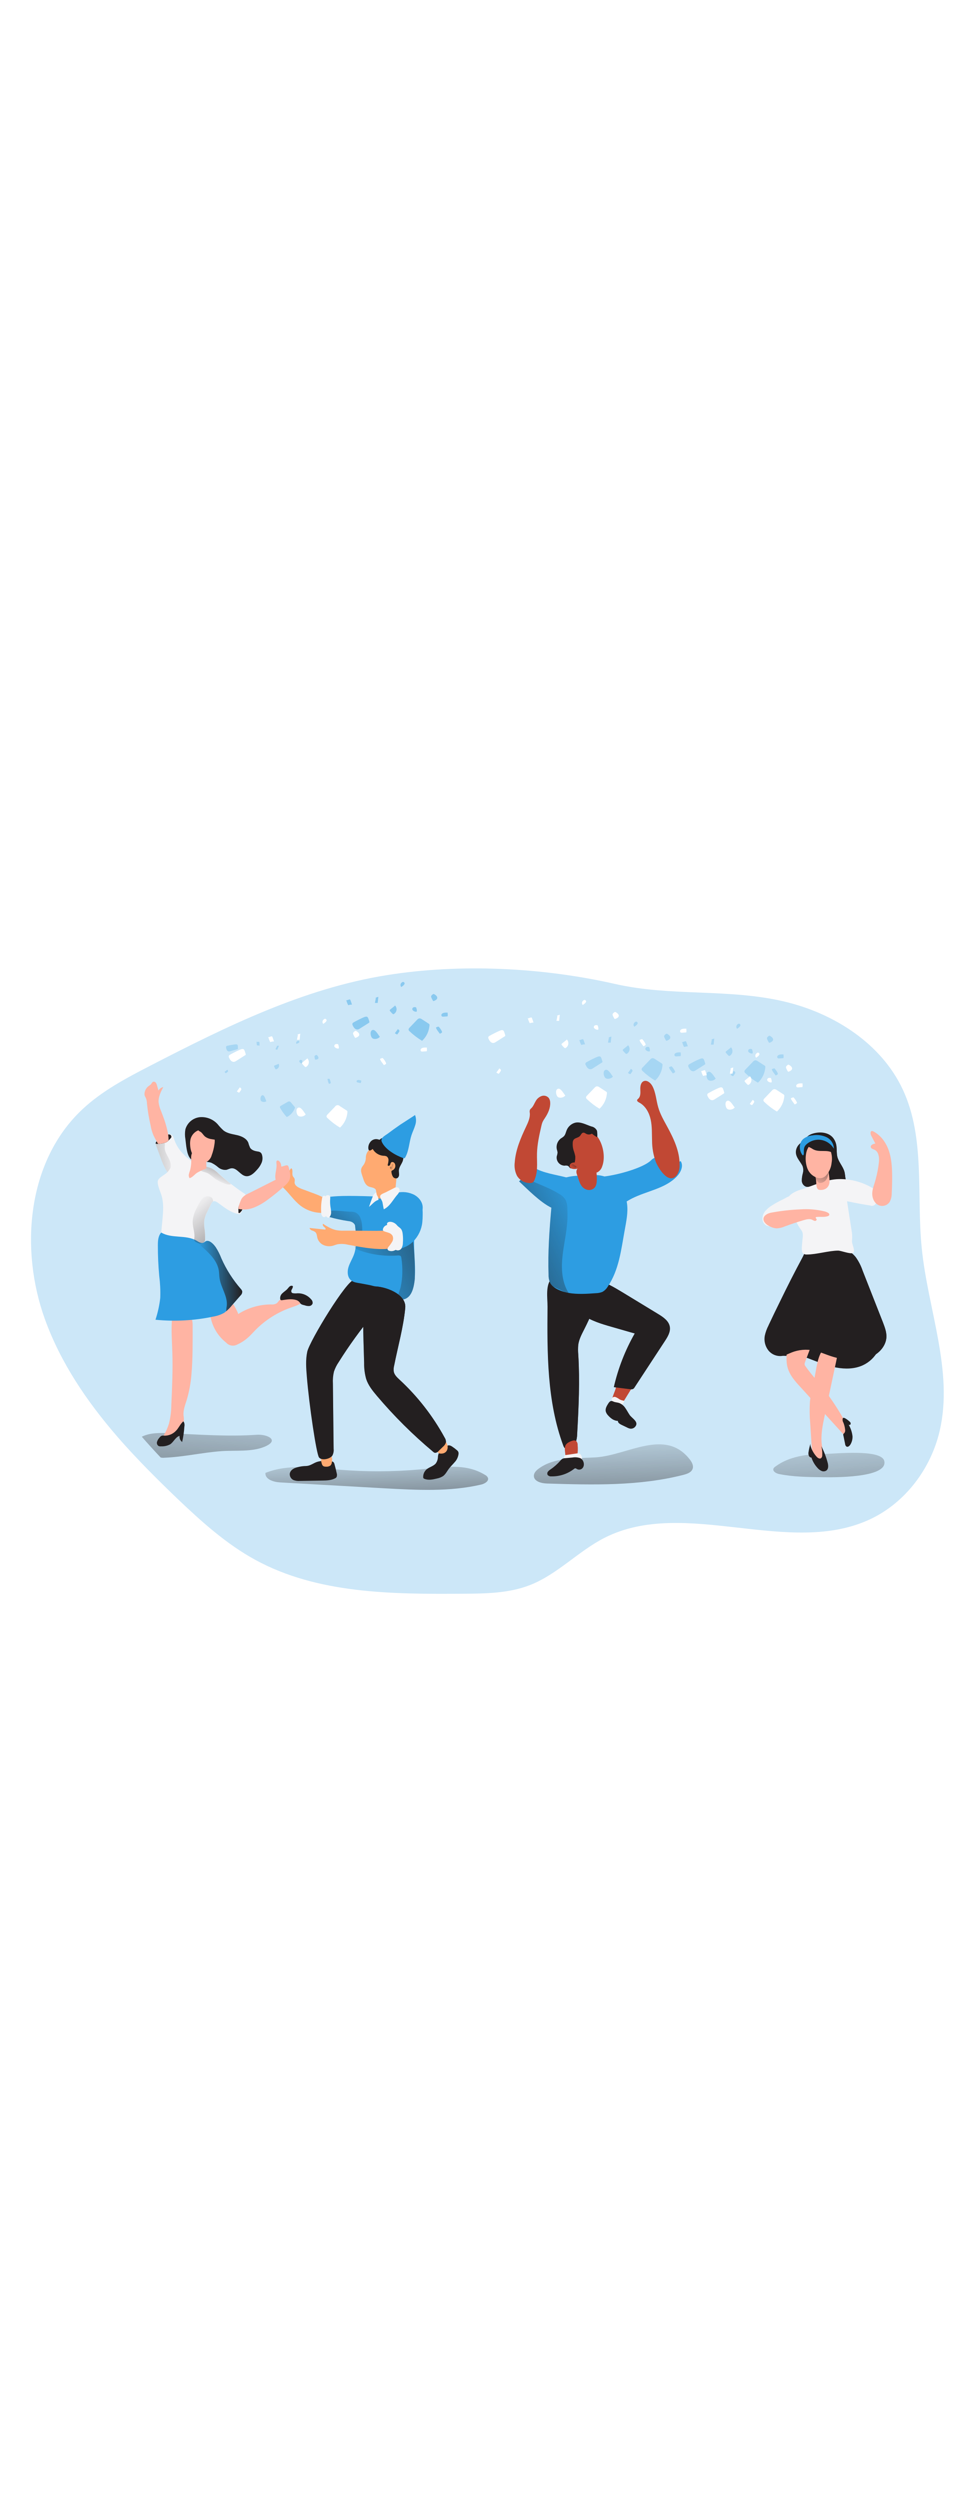 <svg id="_0268_party_1" xmlns="http://www.w3.org/2000/svg" xmlns:xlink="http://www.w3.org/1999/xlink" viewBox="0 0 500 500" data-imageid="celebrations-87" imageName="Celebrations" class="illustrations_image" style="width: 193px;"><defs><style>.cls-1_celebrations-87{fill:url(#linear-gradient);}.cls-1_celebrations-87,.cls-2_celebrations-87,.cls-3_celebrations-87,.cls-4_celebrations-87,.cls-5_celebrations-87,.cls-6_celebrations-87,.cls-7_celebrations-87,.cls-8_celebrations-87,.cls-9_celebrations-87,.cls-10_celebrations-87,.cls-11_celebrations-87,.cls-12_celebrations-87,.cls-13_celebrations-87,.cls-14_celebrations-87,.cls-15_celebrations-87,.cls-16_celebrations-87,.cls-17_celebrations-87,.cls-18_celebrations-87,.cls-19_celebrations-87,.cls-20_celebrations-87,.cls-21_celebrations-87,.cls-22_celebrations-87,.cls-23_celebrations-87,.cls-24_celebrations-87,.cls-25_celebrations-87,.cls-26_celebrations-87,.cls-27_celebrations-87,.cls-28_celebrations-87,.cls-29_celebrations-87,.cls-30_celebrations-87,.cls-31_celebrations-87{stroke-width:0px;}.cls-2_celebrations-87{fill:url(#linear-gradient-11-celebrations-87);}.cls-3_celebrations-87{fill:url(#linear-gradient-12-celebrations-87);}.cls-4_celebrations-87{fill:url(#linear-gradient-13-celebrations-87);}.cls-5_celebrations-87{fill:url(#linear-gradient-10-celebrations-87);}.cls-6_celebrations-87{fill:url(#linear-gradient-17-celebrations-87);}.cls-7_celebrations-87{fill:url(#linear-gradient-16-celebrations-87);}.cls-8_celebrations-87{fill:url(#linear-gradient-19-celebrations-87);}.cls-9_celebrations-87{fill:url(#linear-gradient-15-celebrations-87);}.cls-10_celebrations-87{fill:url(#linear-gradient-23-celebrations-87);}.cls-11_celebrations-87{fill:url(#linear-gradient-21-celebrations-87);}.cls-12_celebrations-87{fill:url(#linear-gradient-18-celebrations-87);}.cls-13_celebrations-87{fill:url(#linear-gradient-14-celebrations-87);}.cls-14_celebrations-87{fill:url(#linear-gradient-22-celebrations-87);}.cls-15_celebrations-87{fill:url(#linear-gradient-20-celebrations-87);}.cls-32_celebrations-87,.cls-24_celebrations-87{opacity:.24;}.cls-16_celebrations-87{fill:url(#linear-gradient-4-celebrations-87);}.cls-17_celebrations-87{fill:url(#linear-gradient-2-celebrations-87);}.cls-18_celebrations-87{fill:url(#linear-gradient-3-celebrations-87);}.cls-19_celebrations-87{fill:url(#linear-gradient-8-celebrations-87);}.cls-20_celebrations-87{fill:url(#linear-gradient-9-celebrations-87);}.cls-21_celebrations-87{fill:url(#linear-gradient-7-celebrations-87);}.cls-22_celebrations-87{fill:url(#linear-gradient-5-celebrations-87);}.cls-23_celebrations-87{fill:url(#linear-gradient-6-celebrations-87);}.cls-24_celebrations-87{isolation:isolate;}.cls-24_celebrations-87,.cls-31_celebrations-87{fill:#68e1fd;}.cls-25_celebrations-87{fill:#231f20;}.cls-26_celebrations-87{fill:#c14834;}.cls-27_celebrations-87{fill:#fff;}.cls-28_celebrations-87{fill:#ffaa71;}.cls-29_celebrations-87{fill:#ffb4a3;}.cls-30_celebrations-87{fill:#f4f4f6;}</style><linearGradient id="linear-gradient-celebrations-87" x1="21.58" y1="2848.9" x2="22.63" y2="2827.52" gradientTransform="translate(407.35 3131.89) scale(1 -1)" gradientUnits="userSpaceOnUse"><stop offset="0" stop-color="#231f20" stop-opacity="0"/><stop offset="1" stop-color="#231f20"/></linearGradient><linearGradient id="linear-gradient-2-celebrations-87" x1="20.55" y1="2797.54" x2="28.99" y2="2681.93" xlink:href="#linear-gradient-celebrations-87"/><linearGradient id="linear-gradient-3-celebrations-87" x1="12.72" y1="2850.44" x2="48.61" y2="2861" xlink:href="#linear-gradient-celebrations-87"/><linearGradient id="linear-gradient-4-celebrations-87" x1="11.34" y1="2933.8" x2="21.64" y2="2922.98" xlink:href="#linear-gradient-celebrations-87"/><linearGradient id="linear-gradient-5-celebrations-87" x1="16.24" y1="2913.53" x2="25.74" y2="2935.44" xlink:href="#linear-gradient-celebrations-87"/><linearGradient id="linear-gradient-6-celebrations-87" x1="-90" y1="2795.29" x2="-87.36" y2="2703.97" xlink:href="#linear-gradient-celebrations-87"/><linearGradient id="linear-gradient-7-celebrations-87" x1="-64.86" y1="2825.85" x2="-98.64" y2="2841.16" xlink:href="#linear-gradient-celebrations-87"/><linearGradient id="linear-gradient-8-celebrations-87" x1="-105.44" y1="2843.56" x2="-78.12" y2="2843.56" xlink:href="#linear-gradient-celebrations-87"/><linearGradient id="linear-gradient-9-celebrations-87" x1="-123.54" y1="2824.61" x2="-97.11" y2="2824.61" xlink:href="#linear-gradient-celebrations-87"/><linearGradient id="linear-gradient-10-celebrations-87" x1="-99.9" y1="2900.43" x2="-183.3" y2="2860.83" xlink:href="#linear-gradient-celebrations-87"/><linearGradient id="linear-gradient-11-celebrations-87" x1="-110.4" y1="2924.74" x2="-107.39" y2="2927.81" xlink:href="#linear-gradient-celebrations-87"/><linearGradient id="linear-gradient-12-celebrations-87" x1="-212.59" y1="2781.94" x2="-210.22" y2="2718.99" xlink:href="#linear-gradient-celebrations-87"/><linearGradient id="linear-gradient-13-celebrations-87" x1="-248.57" y1="2819.94" x2="-204.73" y2="2819.94" xlink:href="#linear-gradient-celebrations-87"/><linearGradient id="linear-gradient-14-celebrations-87" x1="-225.75" y1="2864.04" x2="-147.35" y2="2896.9" xlink:href="#linear-gradient-celebrations-87"/><linearGradient id="linear-gradient-15-celebrations-87" x1="-219.87" y1="2908.68" x2="-252.9" y2="2861.9" xlink:href="#linear-gradient-celebrations-87"/><linearGradient id="linear-gradient-16-celebrations-87" x1="-231.79" y1="2815.12" x2="-184.82" y2="2821.71" xlink:href="#linear-gradient-celebrations-87"/><linearGradient id="linear-gradient-17-celebrations-87" x1="-203.31" y1="2924.85" x2="-206.91" y2="2925.76" xlink:href="#linear-gradient-celebrations-87"/><linearGradient id="linear-gradient-18-celebrations-87" x1="-297.94" y1="2815.66" x2="-305.86" y2="2698.95" xlink:href="#linear-gradient-celebrations-87"/><linearGradient id="linear-gradient-19-celebrations-87" x1="-278.41" y1="2929.73" x2="-297.02" y2="2929.73" xlink:href="#linear-gradient-celebrations-87"/><linearGradient id="linear-gradient-20-celebrations-87" x1="-314.95" y1="2931.28" x2="-372.55" y2="2925.94" xlink:href="#linear-gradient-celebrations-87"/><linearGradient id="linear-gradient-21-celebrations-87" x1="-297.04" y1="2917.28" x2="-287.49" y2="2940.39" xlink:href="#linear-gradient-celebrations-87"/><linearGradient id="linear-gradient-22-celebrations-87" x1="-308.41" y1="2905.37" x2="-267.76" y2="2857.33" xlink:href="#linear-gradient-celebrations-87"/><linearGradient id="linear-gradient-23-celebrations-87" x1="-304.64" y1="2868.36" x2="-281.7" y2="2868.36" xlink:href="#linear-gradient-celebrations-87"/></defs><path id="background_celebrations-87" class="cls-24_celebrations-87 targetColor" d="M487.38,343.8c-4.52,19.37-17.6,36.89-35.55,45.5-42.26,20.27-96.34-11.3-138.16,9.81-13.64,6.91-24.47,18.92-38.7,24.51-10.96,4.31-23.06,4.45-34.84,4.52-36.78.25-75.37.08-107.65-17.52-15.05-8.2-27.9-19.78-40.34-31.6-7.24-6.95-14.54-14.09-21.48-21.48-3.35-3.52-6.61-7.11-9.79-10.77-15.83-18.28-29.38-38.22-37.57-60.85-13.23-36.64-9.11-82.01,19.33-108.69,10.29-9.68,23-16.34,35.57-22.83,39.03-20.11,79.14-39.91,122.5-46.8,37.99-6.07,80.57-3.99,118.06,4.52,29.53,6.75,59.23,2.23,88.65,9.31,25.48,6.16,49.83,21.76,60.89,45.55,11.7,25.17,7,54.47,9.79,82.09,3.16,31.81,16.54,63.59,9.29,94.73Z" style="fill: rgb(45, 157, 226);"/><g class="cls-32_celebrations-87"><path class="cls-31_celebrations-87 targetColor" d="M183.41,132.09c-.22.1-.41.26-.55.46-.15.4-.1.85.14,1.2.23.55.57,1.04.99,1.47.43.42,1.02.62,1.62.55.38-.09.74-.26,1.06-.5l4.64-2.93c.12-.06.22-.16.27-.28.03-.1.03-.21,0-.31-.72-2.16-.66-3.28-3.01-2.25-1.79.77-3.48,1.65-5.15,2.59Z" style="fill: rgb(45, 157, 226);"/><path class="cls-31_celebrations-87 targetColor" d="M222.51,132.87l-3.62-2.35c-.4-.33-.9-.51-1.42-.51-.47.13-.89.41-1.19.8l-3.82,3.98c-.33.27-.53.66-.55,1.09.07.32.26.6.52.81,1.97,1.88,4.15,3.54,6.49,4.95,2.34-2.17,3.73-5.18,3.86-8.38" style="fill: rgb(45, 157, 226);"/><path class="cls-31_celebrations-87 targetColor" d="M204.92,123.4l-2.46,1.98c-.17.1-.29.26-.33.45.01.17.08.32.2.44.4.48.82.94,1.28,1.37.09.09.2.16.32.2.15.01.3-.03.42-.13.81-.52,1.31-1.41,1.34-2.38,0-.97-.48-1.88-1.28-2.43" style="fill: rgb(45, 157, 226);"/><path class="cls-31_celebrations-87 targetColor" d="M215.89,124.35c-.43-.2-.92-.23-1.37-.08-.46.16-.74.62-.68,1.1.08.24.23.46.43.62.43.36.97.57,1.53.58.1.01.19-.01.27-.06.09-.09.13-.22.13-.34.02-.58-.1-1.16-.35-1.68" style="fill: rgb(45, 157, 226);"/><path class="cls-31_celebrations-87 targetColor" d="M225.23,117.49c-.1-.06-.22-.1-.33-.12-.16.02-.31.09-.43.19-.41.29-.85.66-.86,1.16.01.22.07.43.17.62.23.53.49,1.04.79,1.53.03.06.08.12.14.15.08.02.16.02.24,0,2.38-.81,2.44-2.29.28-3.53Z" style="fill: rgb(45, 157, 226);"/><path class="cls-31_celebrations-87 targetColor" d="M232.43,127.11c-.66-.11-1.33-.11-1.98,0-.48.04-.93.24-1.27.58-.34.35-.34.91,0,1.27.28.15.59.21.9.15l2.04-.14c.17-.56.17-1.16,0-1.73" style="fill: rgb(45, 157, 226);"/><path class="cls-31_celebrations-87 targetColor" d="M228.08,137.89s.04.05.07.06h.09l.71-.41c.1-.05.19-.12.26-.21.14-.21,0-.49-.07-.71-.39-.77-.88-1.48-1.45-2.13-.06-.09-.15-.15-.24-.18-.08-.02-.16-.02-.24,0-.38.11-.74.26-1.09.43.23,1.08,1.33,2.23,1.96,3.16Z" style="fill: rgb(45, 157, 226);"/><path class="cls-31_celebrations-87 targetColor" d="M194.96,119.49l-.49,2.52h1.24s.1.02.15,0c.03-.03.05-.08.05-.13l.33-3.03c-.53.13-1.04.31-1.53.53" style="fill: rgb(45, 157, 226);"/><path class="cls-31_celebrations-87 targetColor" d="M196.87,139.37c.05.04.08.11.09.17,0,.08-.04.16-.11.21-.73.69-1.72,1.02-2.71.9-.45-.02-.87-.22-1.18-.53-.78-.9-1.25-3.47.19-4.05s2.98,2.42,3.73,3.3Z" style="fill: rgb(45, 157, 226);"/><path class="cls-31_celebrations-87 targetColor" d="M206.31,135.67l-1.5,2.05.86.51c.08.06.19.1.29.09.12-.03.21-.11.27-.22l.63-.9c.14-.17.24-.36.29-.57.07-.57-.55-.9-1.08-1.17" style="fill: rgb(45, 157, 226);"/><path class="cls-31_celebrations-87 targetColor" d="M179.56,120.41c.24.98.6,1.92,1.07,2.8.61-.23,1.26-.35,1.92-.34-.23-.77-.49-1.53-.78-2.28-.06-.14-.14-.31-.29-.36-.11-.04-.23-.04-.33,0l-1.65.53" style="fill: rgb(45, 157, 226);"/><path class="cls-31_celebrations-87 targetColor" d="M208.12,113.75s2.86-1.61,1.23-2.57c-.47-.27-1.15.32-1.4.73-.35.58-.28,1.33.17,1.84Z" style="fill: rgb(45, 157, 226);"/></g><g class="cls-32_celebrations-87"><path class="cls-31_celebrations-87 targetColor" d="M183.41,132.09c-.22.1-.41.26-.55.46-.15.4-.1.85.14,1.2.23.55.57,1.04.99,1.47.43.42,1.02.62,1.62.55.38-.09.74-.26,1.06-.5l4.64-2.93c.12-.06.22-.16.27-.28.03-.1.03-.21,0-.31-.72-2.16-.66-3.28-3.01-2.25-1.79.77-3.48,1.65-5.15,2.59Z" style="fill: rgb(45, 157, 226);"/><path class="cls-31_celebrations-87 targetColor" d="M222.51,132.87l-3.62-2.35c-.4-.33-.9-.51-1.42-.51-.47.13-.89.41-1.19.8l-3.82,3.98c-.33.27-.53.66-.55,1.09.07.32.26.6.52.81,1.97,1.88,4.15,3.54,6.49,4.95,2.34-2.17,3.73-5.18,3.86-8.38" style="fill: rgb(45, 157, 226);"/><path class="cls-31_celebrations-87 targetColor" d="M204.92,123.4l-2.46,1.98c-.17.1-.29.26-.33.45.01.17.08.32.2.44.4.48.82.94,1.28,1.37.09.09.2.16.32.2.15.01.3-.03.42-.13.81-.52,1.31-1.41,1.34-2.38,0-.97-.48-1.88-1.28-2.43" style="fill: rgb(45, 157, 226);"/><path class="cls-31_celebrations-87 targetColor" d="M215.89,124.35c-.43-.2-.92-.23-1.37-.08-.46.16-.74.62-.68,1.1.08.24.23.46.43.62.43.36.97.57,1.53.58.1.01.19-.01.27-.06.09-.09.13-.22.13-.34.02-.58-.1-1.16-.35-1.68" style="fill: rgb(45, 157, 226);"/><path class="cls-31_celebrations-87 targetColor" d="M225.23,117.49c-.1-.06-.22-.1-.33-.12-.16.02-.31.09-.43.19-.41.29-.85.66-.86,1.16.01.22.07.43.17.62.23.53.49,1.04.79,1.53.03.06.08.12.14.15.08.02.16.02.24,0,2.38-.81,2.44-2.29.28-3.53Z" style="fill: rgb(45, 157, 226);"/><path class="cls-31_celebrations-87 targetColor" d="M232.43,127.11c-.66-.11-1.33-.11-1.98,0-.48.04-.93.24-1.27.58-.34.35-.34.91,0,1.27.28.15.59.21.9.15l2.04-.14c.17-.56.17-1.16,0-1.73" style="fill: rgb(45, 157, 226);"/><path class="cls-31_celebrations-87 targetColor" d="M228.08,137.89s.04.05.07.06h.09l.71-.41c.1-.05.19-.12.26-.21.14-.21,0-.49-.07-.71-.39-.77-.88-1.48-1.45-2.13-.06-.09-.15-.15-.24-.18-.08-.02-.16-.02-.24,0-.38.11-.74.26-1.09.43.23,1.08,1.33,2.23,1.96,3.16Z" style="fill: rgb(45, 157, 226);"/><path class="cls-31_celebrations-87 targetColor" d="M194.96,119.49l-.49,2.52h1.24s.1.02.15,0c.03-.03.05-.08.05-.13l.33-3.03c-.53.13-1.04.31-1.53.53" style="fill: rgb(45, 157, 226);"/><path class="cls-31_celebrations-87 targetColor" d="M196.87,139.37c.05.04.08.11.09.17,0,.08-.04.16-.11.21-.73.69-1.72,1.02-2.71.9-.45-.02-.87-.22-1.18-.53-.78-.9-1.25-3.47.19-4.05s2.98,2.42,3.73,3.3Z" style="fill: rgb(45, 157, 226);"/><path class="cls-31_celebrations-87 targetColor" d="M206.31,135.67l-1.5,2.05.86.51c.08.06.19.1.29.09.12-.03.21-.11.27-.22l.63-.9c.14-.17.24-.36.29-.57.07-.57-.55-.9-1.08-1.17" style="fill: rgb(45, 157, 226);"/><path class="cls-31_celebrations-87 targetColor" d="M179.56,120.41c.24.98.6,1.92,1.07,2.8.61-.23,1.26-.35,1.92-.34-.23-.77-.49-1.53-.78-2.28-.06-.14-.14-.31-.29-.36-.11-.04-.23-.04-.33,0l-1.65.53" style="fill: rgb(45, 157, 226);"/><path class="cls-31_celebrations-87 targetColor" d="M208.12,113.75s2.86-1.61,1.23-2.57c-.47-.27-1.15.32-1.4.73-.35.58-.28,1.33.17,1.84Z" style="fill: rgb(45, 157, 226);"/></g><g class="cls-32_celebrations-87"><path class="cls-31_celebrations-87 targetColor" d="M357.61,153.72c-.22.11-.41.27-.55.47-.15.4-.1.85.14,1.2.24.54.57,1.04.99,1.46.43.42,1.02.63,1.62.56.38-.1.74-.27,1.06-.5l4.64-2.94c.12-.06.22-.16.27-.28.03-.1.03-.2,0-.3-.72-2.16-.66-3.29-3.01-2.26-1.79.77-3.51,1.63-5.15,2.59Z" style="fill: rgb(45, 157, 226);"/><path class="cls-31_celebrations-87 targetColor" d="M396.71,154.58l-3.62-2.34c-.4-.33-.9-.51-1.42-.51-.48.12-.9.4-1.19.79l-3.82,3.99c-.33.26-.54.66-.55,1.09.07.32.26.61.52.81,1.97,1.88,4.14,3.54,6.48,4.94,2.34-2.17,3.73-5.18,3.86-8.38" style="fill: rgb(45, 157, 226);"/><path class="cls-31_celebrations-87 targetColor" d="M379.15,145.05l-2.46,1.98c-.17.1-.28.26-.33.45.01.17.09.32.21.43.39.49.81.95,1.27,1.37.16.22.47.27.69.11.01,0,.03-.02.04-.03,1.34-.83,1.74-2.59.91-3.93-.22-.35-.5-.64-.85-.87" style="fill: rgb(45, 157, 226);"/><path class="cls-31_celebrations-87 targetColor" d="M390.09,146c-.43-.2-.92-.23-1.37-.09-.46.16-.74.62-.68,1.1.07.25.22.46.43.62.43.37.97.59,1.54.61.09,0,.19-.01.27-.06.09-.09.13-.22.13-.34.02-.58-.1-1.17-.35-1.69" style="fill: rgb(45, 157, 226);"/><path class="cls-31_celebrations-87 targetColor" d="M399.43,139.12c-.1-.07-.21-.11-.33-.12-.16.02-.3.08-.43.18-.41.3-.85.66-.86,1.17.01.21.07.42.17.62.23.52.49,1.03.79,1.52.03.07.08.12.14.15.08.03.16.03.24,0,2.38-.82,2.44-2.27.28-3.52Z" style="fill: rgb(45, 157, 226);"/><path class="cls-31_celebrations-87 targetColor" d="M406.63,148.76c-.66-.11-1.33-.11-1.98,0-.48.04-.92.24-1.27.58-.35.35-.35.92,0,1.28.28.15.59.2.9.15l2.04-.15c.17-.56.17-1.16,0-1.73" style="fill: rgb(45, 157, 226);"/><path class="cls-31_celebrations-87 targetColor" d="M402.26,159.53s.04.05.07.06c.03.01.06.01.09,0l.71-.41c.1-.05.19-.12.26-.21.14-.2,0-.48-.07-.71-.39-.77-.88-1.49-1.45-2.14-.06-.08-.15-.15-.24-.18-.08-.02-.16-.02-.24,0-.37.11-.74.25-1.09.42.24,1.08,1.35,2.24,1.95,3.17Z" style="fill: rgb(45, 157, 226);"/><path class="cls-31_celebrations-87 targetColor" d="M369.2,141.13l-.49,2.49h1.24s.1.02.15,0c.03-.04.05-.09.05-.14l.33-3.02c-.53.12-1.04.3-1.53.53" style="fill: rgb(45, 157, 226);"/><path class="cls-31_celebrations-87 targetColor" d="M371.07,161.01s.08.11.1.17c-.01.08-.05.16-.12.22-.73.69-1.72,1.02-2.71.9-.45-.02-.87-.22-1.18-.53-.79-.9-1.26-3.48.18-4.05,1.44-.57,2.99,2.42,3.74,3.29Z" style="fill: rgb(45, 157, 226);"/><path class="cls-31_celebrations-87 targetColor" d="M380.5,157.29l-1.5,2.06.9.51c.08.06.18.09.28.09.12-.03.22-.12.27-.23l.63-.9c.14-.17.24-.37.29-.58.07-.56-.55-.9-1.07-1.16" style="fill: rgb(45, 157, 226);"/><path class="cls-31_celebrations-87 targetColor" d="M353.75,142.06c.24.98.6,1.92,1.07,2.8.62-.23,1.27-.35,1.93-.35-.24-.77-.5-1.53-.79-2.27-.06-.15-.14-.32-.29-.36-.11-.04-.22-.04-.33,0l-1.66.53" style="fill: rgb(45, 157, 226);"/><path class="cls-31_celebrations-87 targetColor" d="M382.31,135.4c0-.05,2.86-1.62,1.23-2.57-.47-.28-1.15.31-1.4.73-.35.58-.28,1.33.17,1.84Z" style="fill: rgb(45, 157, 226);"/></g><g class="cls-32_celebrations-87"><path class="cls-31_celebrations-87 targetColor" d="M304.29,152.68c-.53.2-.81.79-.61,1.32.05.13.12.24.21.34.23.55.56,1.04.98,1.47.43.42,1.02.62,1.62.55.38-.09.75-.26,1.07-.5l4.63-2.94c.12-.05.22-.15.27-.27.03-.1.03-.21,0-.31-.72-2.16-.65-3.29-3-2.25-1.76.77-3.48,1.64-5.16,2.59Z" style="fill: rgb(45, 157, 226);"/><path class="cls-31_celebrations-87 targetColor" d="M343.4,153.48l-3.62-2.35c-.4-.33-.9-.51-1.42-.51-.48.12-.9.4-1.2.8l-3.81,3.98c-.34.26-.54.66-.56,1.09.08.32.26.61.52.81,1.97,1.88,4.14,3.54,6.48,4.94,2.34-2.17,3.73-5.18,3.86-8.37" style="fill: rgb(45, 157, 226);"/><path class="cls-31_celebrations-87 targetColor" d="M325.78,143.99l-2.46,1.98c-.17.1-.28.26-.33.45.01.17.09.33.21.44.39.48.82.94,1.27,1.37.09.09.2.16.33.2.15,0,.29-.04.41-.13,1.34-.83,1.74-2.59.91-3.93-.22-.35-.5-.64-.85-.87" style="fill: rgb(45, 157, 226);"/><path class="cls-31_celebrations-87 targetColor" d="M336.77,144.94c-.43-.2-.92-.23-1.37-.08-.46.16-.74.62-.67,1.1.07.25.22.46.42.62.43.36.97.57,1.53.58.1,0,.2-.02.28-.06.08-.09.13-.22.12-.34.02-.58-.1-1.16-.35-1.68" style="fill: rgb(45, 157, 226);"/><path class="cls-31_celebrations-87 targetColor" d="M346.11,138.07c-.1-.07-.21-.11-.33-.12-.16.02-.31.08-.43.19-.41.29-.86.66-.9,1.16.01.22.07.42.17.62.23.52.49,1.03.79,1.52.03.07.08.12.14.16.08.03.16.03.24,0,2.42-.82,2.48-2.28.32-3.53Z" style="fill: rgb(45, 157, 226);"/><path class="cls-31_celebrations-87 targetColor" d="M353.31,147.7c-.66-.11-1.33-.11-1.98,0-.48.04-.93.24-1.27.58-.34.35-.34.91,0,1.27.27.16.59.21.9.15l2.04-.14c.18-.57.18-1.17,0-1.74" style="fill: rgb(45, 157, 226);"/><path class="cls-31_celebrations-87 targetColor" d="M348.94,158.47s.04.05.07.06c.03.01.06.01.09,0l.72-.41c.1-.05.18-.12.25-.2.11-.23.08-.51-.07-.71-.39-.77-.88-1.49-1.45-2.13-.06-.09-.14-.15-.24-.18-.08-.02-.16-.02-.24,0-.37.11-.74.25-1.09.43.24,1.06,1.35,2.23,1.95,3.15Z" style="fill: rgb(45, 157, 226);"/><path class="cls-31_celebrations-87 targetColor" d="M315.82,140.1l-.49,2.49h1.24c.05.03.11.03.16,0,.03-.04.04-.09.05-.14l.33-3.02c-.53.13-1.04.31-1.53.53" style="fill: rgb(45, 157, 226);"/><path class="cls-31_celebrations-87 targetColor" d="M317.76,160s.08.11.09.17c0,.08-.05.16-.12.21-.73.69-1.72,1.02-2.71.9-.45-.02-.87-.22-1.18-.53-.78-.9-1.26-3.47.18-4.05s2.99,2.4,3.74,3.3Z" style="fill: rgb(45, 157, 226);"/><path class="cls-31_celebrations-87 targetColor" d="M327.19,156.26l-1.5,2.05.9.51c.08.06.18.1.28.09.12-.04.22-.11.28-.22l.62-.9c.14-.17.24-.36.29-.58.07-.56-.55-.9-1.07-1.16" style="fill: rgb(45, 157, 226);"/><path class="cls-31_celebrations-87 targetColor" d="M300.45,141.01c.23.98.59,1.92,1.06,2.8.61-.24,1.27-.35,1.93-.34-.24-.77-.5-1.53-.79-2.28-.05-.14-.14-.32-.29-.36-.11-.04-.22-.04-.33,0l-1.66.53" style="fill: rgb(45, 157, 226);"/><path class="cls-31_celebrations-87 targetColor" d="M329,134.34c0-.05,2.87-1.62,1.24-2.57-.47-.27-1.16.31-1.41.73-.35.58-.28,1.33.17,1.84Z" style="fill: rgb(45, 157, 226);"/></g><path class="cls-27_celebrations-87" d="M367.47,168.73c-.22.1-.41.26-.54.46-.15.4-.1.85.14,1.2.23.54.56,1.04.98,1.46.43.42,1.02.63,1.62.56.38-.1.75-.27,1.07-.5l4.64-2.94c.12-.06.21-.16.26-.28.03-.1.03-.2,0-.3-.73-2.16-.66-3.29-3.01-2.26-1.78.77-3.48,1.66-5.15,2.6Z"/><path class="cls-27_celebrations-87" d="M406.57,169.53l-3.62-2.34c-.4-.33-.9-.51-1.42-.51-.48.12-.9.4-1.2.79l-3.81,3.99c-.33.26-.54.66-.56,1.09.08.32.26.61.52.81,1.97,1.88,4.14,3.54,6.48,4.94,2.34-2.17,3.73-5.18,3.86-8.38"/><path class="cls-27_celebrations-87" d="M388.98,160.05l-2.46,1.98c-.16.1-.28.26-.32.45,0,.17.08.33.2.44.39.48.81.94,1.27,1.37.09.1.2.17.33.2.15.01.29-.03.41-.12,1.34-.84,1.74-2.6.9-3.94-.21-.34-.5-.63-.83-.85"/><path class="cls-27_celebrations-87" d="M399.95,161c-.43-.2-.92-.23-1.37-.08-.46.16-.74.62-.67,1.1.07.24.22.46.42.62.43.36.97.57,1.53.59.1,0,.2-.02.28-.06.09-.09.13-.22.12-.34.02-.58-.09-1.16-.34-1.69"/><path class="cls-27_celebrations-87" d="M409.29,154.12c-.1-.07-.21-.11-.33-.12-.16.01-.31.08-.43.18-.41.3-.86.66-.86,1.17,0,.21.06.42.16.62.23.52.5,1.03.79,1.52.03.07.08.12.14.15.08.03.16.03.24,0,2.39-.82,2.44-2.27.28-3.52Z"/><path class="cls-27_celebrations-87" d="M416.49,163.76c-.66-.11-1.33-.11-1.98,0-.48.04-.92.24-1.27.58-.35.35-.35.92,0,1.28.28.15.59.2.9.15l2.04-.14c.17-.57.17-1.17,0-1.74"/><path class="cls-27_celebrations-87" d="M412.12,174.53s.04.05.07.06c.03.01.06.01.09,0l.72-.41c.28-.11.42-.44.31-.72-.03-.07-.07-.13-.12-.19-.39-.77-.88-1.49-1.45-2.14-.06-.08-.15-.15-.24-.18-.08,0-.17.01-.24.05-.37.11-.74.25-1.09.42.24,1.02,1.35,2.15,1.95,3.11Z"/><path class="cls-27_celebrations-87" d="M379.02,156.13l-.48,2.49h1.23c.05.02.11.02.16,0,.03-.04.04-.09.05-.14l.33-3.02c-.53.12-1.04.3-1.53.53"/><path class="cls-27_celebrations-87" d="M380.95,176c.04.05.08.11.09.18,0,.08-.05.16-.12.21-.73.69-1.72,1.02-2.71.9-.45-.02-.87-.22-1.18-.53-.78-.9-1.25-3.48.18-4.05s2.97,2.42,3.74,3.29Z"/><path class="cls-27_celebrations-87" d="M390.36,172.3l-1.49,2.06.86.51c.08.06.18.09.28.09.12-.04.22-.12.28-.23l.62-.86c.14-.17.24-.37.29-.58.07-.56-.54-.9-1.07-1.16"/><path class="cls-27_celebrations-87" d="M363.62,157.05c.24.98.59,1.92,1.06,2.8.62-.23,1.27-.35,1.93-.35-.24-.77-.49-1.53-.79-2.27-.02-.23-.22-.4-.45-.38-.06,0-.11.02-.16.05l-1.66.53"/><path class="cls-27_celebrations-87" d="M392.17,150.4c0-.05,2.87-1.62,1.24-2.57-.47-.28-1.15.31-1.4.73-.36.58-.29,1.33.16,1.84Z"/><path class="cls-27_celebrations-87" d="M253.89,139.07c-.22.1-.41.26-.55.46-.15.4-.1.85.14,1.21.23.54.56,1.04.98,1.46.43.42,1.02.62,1.62.55.38-.09.75-.26,1.07-.49l4.64-2.94c.12-.06.21-.16.26-.28.03-.1.03-.2,0-.3-.73-2.17-.66-3.29-3.01-2.26-1.76.77-3.47,1.64-5.14,2.59Z"/><path class="cls-27_celebrations-87" d="M314.56,168.08l-3.62-2.35c-.4-.33-.9-.51-1.42-.51-.48.13-.9.41-1.2.8l-3.81,3.98c-.34.26-.54.66-.56,1.09.08.32.26.61.52.81,1.97,1.88,4.14,3.54,6.48,4.94,2.34-2.17,3.73-5.18,3.86-8.38"/><path class="cls-27_celebrations-87" d="M294.02,141.01l-2.46,1.98c-.16.1-.28.26-.32.45,0,.17.08.33.2.44.39.49.81.95,1.27,1.37.09.09.2.16.33.2.15.01.29-.03.41-.13.82-.52,1.32-1.41,1.34-2.38,0-.96-.47-1.87-1.27-2.42"/><path class="cls-27_celebrations-87" d="M310.04,133.68c-.43-.2-.92-.23-1.37-.08-.46.16-.74.62-.67,1.1.07.25.22.46.43.62.42.37.96.57,1.52.59.1,0,.2-.01.28-.06.09-.09.13-.22.13-.34.02-.58-.1-1.16-.35-1.69"/><path class="cls-27_celebrations-87" d="M319.38,126.8c-.1-.07-.21-.11-.33-.12-.16.02-.31.08-.43.18-.41.3-.9.66-.9,1.17.01.21.07.42.16.62.23.52.5,1.03.8,1.52.03.07.08.12.14.15.07.03.15.03.23,0,2.43-.82,2.5-2.27.33-3.52Z"/><path class="cls-27_celebrations-87" d="M356.24,135.43c-.66-.11-1.33-.11-1.98,0-.48.04-.93.24-1.27.58-.34.35-.34.91,0,1.27.27.16.59.22.9.16l2.04-.15c.17-.56.17-1.16,0-1.73"/><path class="cls-27_celebrations-87" d="M333.67,144.37s.04.05.07.06c.03,0,.06,0,.09,0l.72-.41c.1-.05.18-.12.25-.21.11-.23.08-.51-.07-.71-.39-.77-.88-1.49-1.45-2.13-.06-.09-.14-.15-.24-.18-.08-.02-.16-.02-.24,0-.37.11-.74.25-1.09.43.24,1.08,1.35,2.23,1.95,3.16Z"/><path class="cls-27_celebrations-87" d="M289.11,128.81l-.48,2.49h1.24s.1.02.15,0c.02-.04.02-.09,0-.14l.33-3.02c-.53.12-1.05.3-1.54.53"/><path class="cls-27_celebrations-87" d="M293.07,169.81c.05.04.09.1.09.17,0,.08-.05.16-.12.21-.72.69-1.72,1.02-2.71.9-.45-.02-.87-.22-1.18-.53-.78-.9-1.25-3.47.18-4.05s2.99,2.42,3.74,3.3Z"/><path class="cls-27_celebrations-87" d="M258.94,156.05l-1.5,2.05.9.51c.14.13.36.12.49-.02.03-.03.05-.07.07-.11l.63-.9c.14-.16.24-.36.29-.57.07-.56-.55-.9-1.07-1.16"/><path class="cls-27_celebrations-87" d="M273.72,129.74c.24.98.6,1.92,1.07,2.8.61-.23,1.26-.35,1.92-.35-.23-.77-.49-1.53-.79-2.27-.05-.15-.13-.32-.28-.36-.11-.04-.23-.04-.33,0l-1.65.53"/><path class="cls-27_celebrations-87" d="M302.26,123.08c0-.05,2.86-1.62,1.23-2.57-.47-.28-1.15.31-1.4.73-.36.58-.29,1.33.17,1.84Z"/><path class="cls-27_celebrations-87" d="M119.28,148.85c-.22.1-.41.26-.55.46-.14.4-.09.85.14,1.2.23.55.56,1.04.98,1.47.43.42,1.02.62,1.62.55.38-.09.75-.26,1.07-.49l4.63-2.94c.12-.06.22-.16.27-.28.03-.1.03-.2,0-.3-.72-2.17-.66-3.29-3.01-2.26-1.79.77-3.48,1.65-5.15,2.59Z"/><path class="cls-27_celebrations-87" d="M179.95,177.85l-3.62-2.34c-.62-.66-1.65-.7-2.31-.09-.12.11-.22.24-.3.38l-3.82,3.98c-.33.27-.53.66-.55,1.09.07.32.26.6.52.81,1.97,1.88,4.15,3.54,6.49,4.94,2.34-2.17,3.73-5.18,3.86-8.37"/><path class="cls-27_celebrations-87" d="M159.42,150.75l-2.46,2.02c-.17.1-.28.26-.33.45.01.17.09.33.21.44.39.48.81.94,1.27,1.37.09.1.2.17.33.21.15,0,.29-.04.41-.13,1.34-.83,1.74-2.59.91-3.93-.22-.35-.5-.64-.85-.87"/><path class="cls-27_celebrations-87" d="M175.44,143.46c-.43-.2-.92-.23-1.37-.09-.46.16-.74.62-.67,1.1.07.25.22.47.43.62.42.36.96.57,1.52.58.1.02.2,0,.28-.06.09-.09.13-.21.12-.33.02-.58-.09-1.16-.34-1.69"/><path class="cls-27_celebrations-87" d="M184.78,136.58c-.1-.07-.21-.11-.33-.12-.16.01-.31.08-.43.18-.41.29-.9.66-.9,1.16,0,.22.06.43.16.62.23.52.5,1.03.79,1.52.03.07.08.12.14.15.08.03.16.03.24,0,2.43-.82,2.49-2.27.33-3.52Z"/><path class="cls-27_celebrations-87" d="M221.64,145.2c-.66-.11-1.33-.11-1.98,0-.48.04-.93.24-1.27.58-.34.35-.34.91,0,1.27.27.16.59.21.9.15l2.04-.14c.17-.56.17-1.16,0-1.73"/><path class="cls-27_celebrations-87" d="M199.07,154.15s.04.05.07.06c.03.01.06.01.09,0l.71-.41c.1-.05.19-.11.26-.2.14-.21,0-.49-.07-.71-.39-.77-.88-1.49-1.45-2.14-.06-.08-.15-.14-.24-.17-.08-.02-.16-.02-.24,0-.37.11-.74.25-1.09.42.21,1.07,1.35,2.23,1.95,3.16Z"/><path class="cls-27_celebrations-87" d="M154.51,138.59l-.48,2.49h1.23c.05.02.11.02.16,0,.01-.04.01-.09,0-.14l.33-3.02c-.53.12-1.04.3-1.53.53"/><path class="cls-27_celebrations-87" d="M158.43,179.58c.04.05.07.11.09.17,0,.09-.05.16-.12.22-.73.69-1.72,1.02-2.71.9-.45-.02-.87-.22-1.18-.53-.78-.9-1.26-3.48.18-4.05s3.02,2.42,3.74,3.29Z"/><path class="cls-27_celebrations-87" d="M124.33,165.83l-1.5,2.05.86.51c.08.06.19.1.29.09.12-.03.21-.11.27-.22l.63-.9c.14-.16.24-.36.28-.57.07-.57-.54-.9-1.07-1.17"/><path class="cls-27_celebrations-87" d="M139.11,139.5c.23.98.59,1.92,1.06,2.81.62-.23,1.27-.35,1.93-.35-.24-.77-.49-1.53-.79-2.27-.03-.16-.14-.29-.29-.36-.11-.03-.22-.03-.33,0l-1.66.54"/><path class="cls-27_celebrations-87" d="M167.66,132.87c0-.05,2.87-1.62,1.24-2.57-.47-.28-1.15.31-1.4.73-.36.58-.29,1.33.16,1.84Z"/><g class="cls-32_celebrations-87"><path class="cls-31_celebrations-87 targetColor" d="M117.89,144.22c-.17.02-.33.09-.47.2-.18.24-.23.55-.14.84.05.41.17.81.36,1.18.2.37.56.63.98.71.28.01.56-.03.82-.12l3.71-1.05c.09-.01.18-.06.24-.14.02-.07.02-.14,0-.21-.05-1.6.22-2.35-1.57-2.13-1.32.17-2.62.41-3.92.71Z" style="fill: rgb(45, 157, 226);"/><path class="cls-31_celebrations-87 targetColor" d="M152.91,175.97l-1.95-2.31c-.2-.3-.5-.52-.85-.62-.35-.01-.69.09-.97.29l-3.37,1.92c-.25.14-.53.33-.59.62-.02.23.05.46.19.65.94,1.67,2.07,3.22,3.37,4.63,2.01-.99,3.54-2.74,4.27-4.86" style="fill: rgb(45, 157, 226);"/><path class="cls-31_celebrations-87 targetColor" d="M144.54,153.58l-2.05.84c-.2.02-.35.21-.33.41,0,.06.03.12.06.17.17.4.36.8.58,1.18.04.08.1.15.18.2.1.04.2.04.3,0,1.06-.29,1.69-1.39,1.4-2.46-.08-.28-.21-.53-.4-.75" style="fill: rgb(45, 157, 226);"/><path class="cls-31_celebrations-87 targetColor" d="M156.8,151.86c-.25-.22-.57-.34-.9-.33-.34.02-.62.27-.68.61,0,.18.06.36.16.51.21.33.53.58.9.7.06.02.13.02.2,0,.08,0,.12-.12.14-.2.14-.39.17-.81.11-1.21" style="fill: rgb(45, 157, 226);"/><path class="cls-31_celebrations-87 targetColor" d="M164.48,149.15c-.05-.06-.12-.11-.2-.14-.11-.04-.22-.04-.33,0-.33.12-.71.27-.81.61-.03.15-.03.3,0,.45.05.4.12.8.23,1.18,0,.05.03.09.06.13.05.02.11.02.16,0,1.75,0,2.07-.95.89-2.23Z" style="fill: rgb(45, 157, 226);"/><path class="cls-31_celebrations-87 targetColor" d="M187.56,162.37c-.42-.21-.87-.35-1.33-.42-.33-.07-.67-.02-.97.14-.3.17-.41.56-.24.86.16.16.37.27.6.3l1.4.31c.23-.35.35-.75.35-1.17" style="fill: rgb(45, 157, 226);"/><path class="cls-31_celebrations-87 targetColor" d="M170.57,163.86s0,.04,0,.05h.07l.56-.13c.08-.01.15-.04.22-.08.12-.14.15-.33.09-.5-.11-.6-.29-1.18-.54-1.73-.02-.07-.07-.13-.13-.17-.06-.01-.12-.01-.17,0-.27,0-.54.02-.81.06.11.86.35,1.7.71,2.49Z" style="fill: rgb(45, 157, 226);"/><path class="cls-31_celebrations-87 targetColor" d="M143.68,144.4l-.82,1.58.82.27s.08.01.12,0c.03-.02.05-.05.05-.08l.83-1.97c-.38-.02-.76,0-1.14.05" style="fill: rgb(45, 157, 226);"/><path class="cls-31_celebrations-87 targetColor" d="M138.09,172.8s.01.09,0,.14c0,.06-.07.09-.13.12-.62.33-1.36.36-2.01.09-.3-.1-.55-.32-.7-.6-.34-.75-.14-2.6.9-2.71s1.59,2.23,1.93,2.97Z" style="fill: rgb(45, 157, 226);"/><path class="cls-31_celebrations-87 targetColor" d="M117.88,156.66l-1.43,1.09.48.52c.04.06.1.1.17.12.09,0,.17-.03.24-.09l.6-.46c.13-.08.23-.19.31-.33.16-.36-.18-.74-.49-1" style="fill: rgb(45, 157, 226);"/><path class="cls-31_celebrations-87 targetColor" d="M133.1,141.91c-.03.71.02,1.41.15,2.11.46-.04.92.02,1.37.15,0-.57,0-1.13-.07-1.69,0-.11-.04-.23-.12-.31-.08-.03-.16-.03-.24,0h-1.22" style="fill: rgb(45, 157, 226);"/><path class="cls-31_celebrations-87 targetColor" d="M153.7,143.19s2.26-.51,1.36-1.48c-.26-.28-.84,0-1.09.22-.36.32-.46.83-.26,1.27Z" style="fill: rgb(45, 157, 226);"/></g><g id="character_4_celebrations-87"><path class="cls-25_celebrations-87" d="M415.24,305.05c1.79.35,3.55.89,5.23,1.6,4.36,1.66,8.72,3.43,13.3,4.29,4.58.86,9.49.78,13.73-1.16,3.43-1.58,6.24-4.26,7.97-7.62.1-.15.14-.33.1-.51-.09-.15-.23-.27-.4-.32l-10.3-4.27c-2.51-1.12-5.11-2.03-7.77-2.71-3.42-.65-6.9-.92-10.38-.81-3.63-.11-7.27.15-10.85.76-3.61.63-6.96,2.28-9.65,4.76-.83.77-1.45,1.73-1.81,2.8-.8,2.82,1,3.06,3.2,3.03,2.51-.03,5.1-.3,7.64.14Z"/><path class="cls-1_celebrations-87" d="M415.24,305.05c1.79.35,3.55.89,5.23,1.6,4.36,1.66,8.72,3.43,13.3,4.29,4.58.86,9.49.78,13.73-1.16,3.43-1.58,6.24-4.26,7.97-7.62.1-.15.14-.33.1-.51-.09-.15-.23-.27-.4-.32l-10.3-4.27c-2.51-1.12-5.11-2.03-7.77-2.71-3.42-.65-6.9-.92-10.38-.81-3.63-.11-7.27.15-10.85.76-3.61.63-6.96,2.28-9.65,4.76-.83.77-1.45,1.73-1.81,2.8-.8,2.82,1,3.06,3.2,3.03,2.51-.03,5.1-.3,7.64.14Z"/><path class="cls-17_celebrations-87" d="M427.72,355.7c-8.97,0-18.44,1.21-25.62,6.59-.38.23-.69.56-.9.95-.62,1.42,1.31,2.55,2.82,2.86,7.35,1.49,14.92,1.57,22.42,1.66,4.6.05,34.25.65,32.21-8.38-1.43-6.43-26.39-3.68-30.93-3.68Z"/><path class="cls-29_celebrations-87" d="M409.49,313.54c1.53,3.1,4.02,5.72,6.42,8.32l21.79,23.95c.17.22.4.39.66.5.43.07.86-.09,1.14-.43,1.36-1.42.53-3.75-.41-5.49-2.9-5.4-6.17-10.59-9.78-15.55s-7.85-9.43-11.42-14.41c-.25-.35-.52-.73-.56-1.16-.05-.4.1-.8.24-1.17,1-2.65,2-5.3,2.99-7.95-3.27-1.6-7.14-1.93-10.65-.93-.5.14-1.01.33-1.34.73-.38.46-.43,1.1-.47,1.69-.14,2.43-.29,4.88,0,7.3.2,1.66.69,3.18,1.39,4.59Z"/><path class="cls-29_celebrations-87" d="M422.26,317.15c-1.01,3.74-1.74,7.54-2.17,11.39-.24,3.78-.19,7.57.15,11.34l.68,10.65c.24,3.84.82,8.25,4.07,10.29.48.36,1.09.51,1.68.41,1.17-.33,1.27-1.94,1.05-3.14-.43-2.38-1.13-4.7-1.45-7.1-.66-5.03.4-10.1,1.45-15.07l6.27-29.55c.96-4.52-4.45-8.48-7.51-4.22-2.74,3.83-3.13,10.55-4.22,15Z"/><path class="cls-25_celebrations-87" d="M398.62,289.09c-.9,1.73-1.57,3.57-1.97,5.47-.45,2.64.22,5.35,1.86,7.47,1.68,2.1,4.32,3.2,7,2.91,1.81-.24,3.4-1.14,5.07-1.81,3.64-1.44,7.61-1.8,11.44-1.03,3.16.63,6.11,2.02,9.18,3,3.44,1.12,7.03,1.74,10.65,1.86,3.99.13,8.14-.4,11.58-2.36,3.44-1.96,6.19-5.55,6.33-9.53.09-2.6-.9-5.1-1.81-7.53l-10.56-26.85c-.83-2.47-2.03-4.8-3.54-6.92-2.71-3.42-6.97-5.31-11.26-6.02-3.39-.56-8.28-1.08-11.61,0-2.63.83-3.62,4.01-4.82,6.25-4.02,7.44-7.83,14.97-11.54,22.61-2.04,4.12-4.04,8.27-6.01,12.46Z"/><path class="cls-18_celebrations-87" d="M398.62,289.09c-.9,1.73-1.57,3.57-1.97,5.47-.45,2.64.22,5.35,1.86,7.47,1.68,2.1,4.32,3.2,7,2.91,1.81-.24,3.4-1.14,5.07-1.81,3.64-1.44,7.61-1.8,11.44-1.03,3.16.63,6.11,2.02,9.18,3,3.44,1.12,7.03,1.74,10.65,1.86,3.99.13,8.14-.4,11.58-2.36,3.44-1.96,6.19-5.55,6.33-9.53.09-2.6-.9-5.1-1.81-7.53l-10.56-26.85c-.83-2.47-2.03-4.8-3.54-6.92-2.71-3.42-6.97-5.31-11.26-6.02-3.39-.56-8.28-1.08-11.61,0-2.63.83-3.62,4.01-4.82,6.25-4.02,7.44-7.83,14.97-11.54,22.61-2.04,4.12-4.04,8.27-6.01,12.46Z"/><path class="cls-25_celebrations-87" d="M412.85,198.47c.32-1.93,1.58-3.58,3.37-4.4.49-.14.94-.41,1.3-.77.18-.28.32-.59.43-.9.66-1.51,2.31-2.32,3.89-2.76,3.49-1,7.71-.63,10.1,2.1,1.12,1.36,1.8,3.03,1.94,4.79.2,1.74,0,3.53.43,5.23.69,2.79,2.94,4.98,3.68,7.75.36,1.36.34,2.79.7,4.14.41,1.1.75,2.23,1.01,3.37.1,1.45-.16,2.89-.76,4.22-.31,1-.86,1.91-1.6,2.65-1.57,1.38-4.07,1.1-5.88.05-1.81-1.06-3.16-2.71-4.68-4.18-1.52-1.47-3.41-2.71-5.5-2.71-1.16,0-2.34.47-3.44.08-1.2-.56-1.97-1.77-1.97-3.1.02-1.3.21-2.59.56-3.84.34-1.26.26-2.6-.24-3.82-1.32-2.53-3.84-4.69-3.34-7.89Z"/><path class="cls-16_celebrations-87" d="M412.85,198.47c.32-1.93,1.58-3.58,3.37-4.4.49-.14.94-.41,1.3-.77.18-.28.32-.59.43-.9.66-1.51,2.31-2.32,3.89-2.76,3.49-1,7.71-.63,10.1,2.1,1.12,1.36,1.8,3.03,1.94,4.79.2,1.74,0,3.53.43,5.23.69,2.79,2.94,4.98,3.68,7.75.36,1.36.34,2.79.7,4.14.41,1.1.75,2.23,1.01,3.37.1,1.45-.16,2.89-.76,4.22-.31,1-.86,1.91-1.6,2.65-1.57,1.38-4.07,1.1-5.88.05-1.81-1.06-3.16-2.71-4.68-4.18-1.52-1.47-3.41-2.71-5.5-2.71-1.16,0-2.34.47-3.44.08-1.2-.56-1.97-1.77-1.97-3.1.02-1.3.21-2.59.56-3.84.34-1.26.26-2.6-.24-3.82-1.32-2.53-3.84-4.69-3.34-7.89Z"/><path class="cls-30_celebrations-87" d="M453.5,218.52c.49.29.93.65,1.3,1.07,1.25,1.58.5,3.89-.31,5.74-.25,1.23-1.46,2.03-2.69,1.78-.14-.03-.27-.07-.4-.12-4.03-.64-8.05-1.38-12.06-2.23l2.3,14.85c.38,1.81.47,3.68.28,5.52-.29,1.81,2.09,5.57.46,6.44-1.3.7-6.18-1.21-7.65-1.22-4.66,0-11.44,2.03-16.1,2.02-.73.08-1.46-.1-2.07-.51-1.16-1-.52-4.58-.43-6.1.1-2.16.81-4.26-.5-5.99-2.4-3.19-3.99-6.92-4.62-10.85-.08-.49-.21-1.07-.67-1.25-.3-.05-.6-.07-.9-.05-.64-.18-1.12-.73-1.2-1.39-.31-1.95.5-3.9,2.08-5.07,1.57-1.13,3.34-1.96,5.21-2.44,6.33-2.07,12.9-5.3,19.62-5.43,6.51-.11,12.9,1.72,18.36,5.25Z"/><path class="cls-29_celebrations-87" d="M423.53,216.93c.05.66.34,1.28.83,1.73.69.51,5.86.83,5.91-4.37-.08-1.88-.34-3.74-.76-5.57-.33-.65-1.33,1.14-2.04.99-1.26-.26-5.34.31-4.79,1.58.79,1.92.59,4.14.85,5.64Z"/><path class="cls-22_celebrations-87" d="M423.77,214.21c.19.37.47.68.81.9.33.17.7.23,1.07.2,1.4-.17,2.62-1.03,3.25-2.3.6-1.27.81-2.69.62-4.08,0,.34-1.58,1.09-1.81,1.22-.71.34-1.46.61-2.18.9-.74.26-1.45.61-2.1,1.05-.7.52-.04,1.46.34,2.1Z"/><path class="cls-29_celebrations-87" d="M418.77,207.78c.92,2.45,2.98,4.3,5.52,4.94.73.16,1.48.14,2.2-.05.73-.25,1.38-.67,1.92-1.22,1.68-1.85,2.71-4.2,2.93-6.68.3-1.73.21-3.5-.25-5.18-.48-1.7-1.63-3.13-3.19-3.96-1.65-.63-3.43-.81-5.17-.54-.59.02-1.17.12-1.73.29-1.81.66-2.71,3.24-2.94,4.98-.41,2.5-.16,5.07.71,7.44Z"/><path class="cls-29_celebrations-87" d="M452.42,221.01c0,2.53,1.4,5.25,3.83,6.01,1.9.55,3.94-.15,5.1-1.75.8-1.4,1.2-2.99,1.16-4.6.17-3.08.24-6.16.22-9.24-.05-4.35-.31-8.77-1.72-12.88-1.41-4.12-4.11-7.94-8-9.95-.24-.15-.52-.23-.81-.22-.9.14-.77,1.55-.33,2.39l2.14,4.1c-1.17.15-2.71.85-2.34,1.96.24.76,1.21.9,1.94,1.28,2.14,1.01,2.47,3.89,2.28,6.25-.33,3.08-.9,6.13-1.73,9.12-.63,2.52-1.8,4.96-1.75,7.55Z"/><path class="cls-30_celebrations-87" d="M400.48,226.88c-1.29.77-2.46,1.73-3.46,2.86-1.01,1.13-1.57,2.6-1.57,4.12,0,1.56.91,2.97,2.32,3.62,1.81.71,3.74-.21,5.43-1.1l7.62-4.09c1.12-.48,2.1-1.24,2.84-2.22,1.17-1.88.31-4.37-.9-6.21-.37-.62-.87-1.15-1.47-1.56-1.53-.9-3.71.81-5.13,1.47-1.96.91-3.85,1.95-5.67,3.1Z"/><path class="cls-29_celebrations-87" d="M400,230.69c5-.94,10.06-1.51,15.14-1.71,4.21-.3,8.45.05,12.56,1.05.68.16,1.33.44,1.92.82.33.18.53.53.54.9-.06.43-.51.66-.9.79-1.81.57-3.76.18-5.64.37-.2,0-.43.07-.52.24-.16.34.34.62.47.98s-.42.9-.9.85c-.48-.12-.94-.32-1.36-.6-1.32-.64-2.89-.27-4.31.14-3.33.97-6.63,2.07-9.89,3.28-1.37.62-2.85.97-4.35,1.03-1.32-.11-2.61-.51-3.75-1.18-1.04-.47-1.93-1.22-2.58-2.16-1.57-2.7,1.28-4.38,3.56-4.81Z"/><path class="cls-25_celebrations-87" d="M419.32,354.91c-.07.58,0,1.18.21,1.73.22.55.75.93,1.35.96.65,2,1.73,3.83,3.16,5.37.59.7,1.34,1.24,2.18,1.59.86.34,1.84.19,2.57-.39.9-.85.85-2.32.59-3.55-.78-3.1-1.92-6.09-3.38-8.93.4,1.51.56,3.07.48,4.63.05.61-.19,1.2-.64,1.6-.75.5-1.73-.15-2.32-.82-1.34-1.49-2.36-3.24-2.98-5.15-.19-.5-.25-1.03-.18-1.56-.46,1.47-.8,2.98-1.02,4.5Z"/><path class="cls-25_celebrations-87" d="M437.12,337.22c-.21.76-.1,1.56.31,2.23.47,1.16.77,2.38.9,3.62.14.66-.02,1.34-.44,1.86-.17.12-.32.27-.45.43-.1.26-.1.54,0,.8l.9,4.4c.03.52.28,1,.69,1.32.72.42,1.58-.29,2.02-1,.8-1.3,1.19-2.8,1.13-4.32-.25-2.16-.95-4.25-2.06-6.12.19.4.9.27,1.05-.14.13-.44,0-.91-.34-1.22-.37-.35-3.22-2.87-3.7-1.85Z"/><path class="cls-25_celebrations-87" d="M421.74,197.83c1.55.9,3.46.9,5.26.9s3.74.07,5.17,1.17c-.27-2.59-1.47-5.31-3.82-6.42-1.73-.71-3.66-.77-5.43-.16-1.4.3-2.67,1.05-3.62,2.13-.56.72-.54.9.24,1.19.76.33,1.49.73,2.18,1.19Z"/><path class="cls-31_celebrations-87 targetColor" d="M424.76,192.88c3.21.14,6.13,1.9,7.74,4.68-.03-2.57-1.52-4.9-3.84-6-2.3-1.05-4.87-1.37-7.35-.9-1.76.14-3.44.83-4.8,1.95-2.25,2.12-2.17,6.05-.14,8.39.41,0,.54-.54.55-.96,0-2.42-.14-3.66,1.91-5.22,1.7-1.3,3.8-1.99,5.94-1.94Z" style="fill: rgb(45, 157, 226);"/></g><g id="character_3_celebrations-87"><path class="cls-23_celebrations-87" d="M308.93,357.48c-10.19.64-21.38-.21-29.58,5.88-1.22.9-2.42,2.13-2.45,3.62-.05,2.94,3.85,3.96,6.79,4.05,23.75.72,47.88,1.4,70.89-4.52,1.91-.49,4.08-1.28,4.69-3.15.54-1.65-.41-3.4-1.47-4.77-12.8-16.47-32.22-2.15-48.87-1.11Z"/><path class="cls-26_celebrations-87" d="M317.47,327.07c-.07.17-.1.36-.07.54.09.23.25.42.45.55.68.56,1.43,1.01,2.24,1.35.83.32,1.76.25,2.52-.2.49-.37.89-.85,1.17-1.39l5.61-9.09c-.38-1-1.69-1.18-2.76-1.19-1.24.07-2.46.35-3.62.81-.81.22-1.63-.28-2.28.24-.84.68-1.34,3.14-1.72,4.14-.56,1.41-1.08,2.82-1.55,4.24Z"/><path class="cls-25_celebrations-87" d="M301.91,283.41c4.62,3.33,10.21,4.96,15.69,6.52l11.63,3.34c-4.96,8.7-8.62,18.08-10.85,27.83l8.48,1.07c.5.11,1.03.07,1.51-.13.35-.23.63-.54.82-.9l15.66-23.89c1.48-2.25,3.03-4.8,2.57-7.47-.52-3.02-3.4-4.98-6.03-6.57l-18.46-11.2c-4.52-2.71-9.1-5.49-14.24-6.61-3.8-.83-13.07-.96-14.52,3.81-1.54,5.05,4.13,11.61,7.74,14.2Z"/><path class="cls-21_celebrations-87" d="M301.91,283.41c4.62,3.33,10.21,4.96,15.69,6.52l11.63,3.34c-4.96,8.7-8.62,18.08-10.85,27.83l8.48,1.07c.5.11,1.03.07,1.51-.13.35-.23.63-.54.82-.9l15.66-23.89c1.48-2.25,3.03-4.8,2.57-7.47-.52-3.02-3.4-4.98-6.03-6.57l-18.46-11.2c-4.52-2.71-9.1-5.49-14.24-6.61-3.8-.83-13.07-.96-14.52,3.81-1.54,5.05,4.13,11.61,7.74,14.2Z"/><path class="cls-25_celebrations-87" d="M283.99,279.2c-.21,24.32-.31,49.28,8.14,72.1.16.57.48,1.09.9,1.5.49.37,1.11.52,1.72.43,1.7-.3,3.11-1.46,3.72-3.08.59-1.59.9-3.26.9-4.96.77-13.67,1.41-27.38.56-41.04-.16-1.67-.16-3.34,0-5.01.38-2.8,1.74-5.36,3.02-7.89,3.37-6.62,6.4-13.57,7.24-20.95.32-1.78.11-3.62-.61-5.28-1.02-1.71-2.71-2.92-4.66-3.32-1.93-.38-3.9-.49-5.86-.33-4.99.18-8.85,0-12.78,3.41-3.51,2.94-2.26,10.29-2.3,14.41Z"/><path class="cls-19_celebrations-87" d="M301.91,283.41c4.62,3.33,10.21,4.96,15.69,6.52l11.63,3.34"/><path class="cls-20_celebrations-87" d="M283.99,279.2c-.21,24.32-.31,49.28,8.14,72.1.16.57.48,1.09.9,1.5.49.37,1.11.52,1.72.43,1.7-.3,3.11-1.46,3.72-3.08.59-1.59.9-3.26.9-4.96.77-13.67,1.41-27.38.56-41.04-.16-1.67-.16-3.34,0-5.01.38-2.8,1.74-5.36,3.02-7.89,3.37-6.62,6.4-13.57,7.24-20.95.32-1.78.11-3.62-.61-5.28-1.02-1.71-2.71-2.92-4.66-3.32-1.93-.38-3.9-.49-5.86-.33-4.99.18-8.85,0-12.78,3.41-3.51,2.94-2.26,10.29-2.3,14.41Z"/><path class="cls-31_celebrations-87 targetColor" d="M312.79,212.02c8.7-1,20.81-4.73,24.65-8.23.58-.64,1.28-1.16,2.05-1.53,1.99-.73,3.94.9,5.85,1.81,2.45,1.16,5.29,1.12,7.71-.1,1.6,2.47.08,5.81-1.96,7.93-6.02,6.33-15.5,7.49-23.28,11.42-3.07,1.55-5.9,3.55-8.39,5.93-.59.56-2.04,2.61-3.07,1.74-.61-.51.07-3.21.17-3.89.84-5.69-9.65-14.4-3.73-15.07Z" style="fill: rgb(45, 157, 226);"/><path class="cls-31_celebrations-87 targetColor" d="M295.02,233.19c-.23.04-.47.04-.71,0-2.64-.22-5.2-3.68-7.62-4.75-.23-.11-.45-.2-.71-.33-5.74-2.79-12.23-9.43-16.73-13.64.77-.84,1.72-1.48,2.79-1.88.48-.25.96-.48,1.4-.73,1.71-1.03,3.01-2.63,3.66-4.52,4.32,2.79,11.11,3.62,16.64,5.09,1.2.29,2.38.66,3.52,1.12,1.23.51-.9,3.49.19,4.33,4.24,3.28,1.74,14.7-2.44,15.31Z" style="fill: rgb(45, 157, 226);"/><path class="cls-26_celebrations-87" d="M351.1,211.15c.99-1.53,1.48-3.33,1.39-5.16.1-7.07-3.08-13.75-6.47-19.96-1.75-3.22-3.62-6.42-4.62-9.95-1.07-3.62-1.22-7.63-3.03-10.99-.9-1.69-2.84-3.31-4.58-2.5-1.49.71-1.75,2.71-1.67,4.35.07,1.64.17,3.55-1.05,4.66-.24.22-.52.41-.6.71-.16.6.52,1.03,1.06,1.32,3.27,1.7,5.19,5.28,5.97,8.88.78,3.6.58,7.34.71,11.02.02,3.7.68,7.37,1.94,10.85,1.38,3.41,6.83,12.24,10.95,6.76Z"/><path class="cls-30_celebrations-87" d="M321.25,327.35c-.59-.44-1.24-.81-1.92-1.1-.71-.28-1.52-.04-1.94.6-.14.37-.18.76-.12,1.15.01.25.06.49.13.72.26.54.7.97,1.25,1.21.64.31,1.29.58,1.96.81.58.33,1.32.18,1.74-.34.39-.35,1.62-1.47,1.33-2.11-.13-.28-.81-.28-1.08-.36-.47-.14-.92-.33-1.35-.57Z"/><path class="cls-25_celebrations-87" d="M326.58,335.49c-.8-1.15-1.41-2.41-2.23-3.55-.76-1.19-1.87-2.11-3.18-2.62-.95-.33-2-.32-2.92-.71-.33-.18-.69-.31-1.06-.36-.74,0-1.28.67-1.68,1.29-.81,1.26-1.66,2.71-1.32,4.16.23.77.64,1.47,1.2,2.04,1.33,1.5,3.09,2.86,5.1,2.83-.1.9.9,1.58,1.75,2l3,1.44c.52.29,1.09.49,1.67.6.91.11,1.83-.23,2.45-.9,2.32-2.53-1.48-4.36-2.79-6.21Z"/><path class="cls-26_celebrations-87" d="M293.33,357.06c-.01.16.03.32.13.45.1.1.22.18.36.21,1.16.39,2.39.58,3.62.54.36.02.72-.06,1.04-.22.49-.34.82-.87.9-1.47.35-1.79.42-3.62.22-5.43.08-.85-.26-1.69-.9-2.24-.54-.25-1.15-.27-1.71-.06-1.25.33-3.17,1.22-3.72,2.5-.66,1.47-.05,4.15.06,5.72Z"/><path class="cls-30_celebrations-87" d="M293.35,356.3c-.18,0-.34.08-.48.19-.08.1-.14.22-.15.34-.28,1.2-.04,2.47.68,3.47.07.11.16.19.28.24.08.02.17.02.25,0,1.98-.22,3.95-.52,5.9-.9.61-.06,1.19-.33,1.64-.75.43-.59.5-1.37.18-2.03-.8-1.81-1.72-1.55-3.43-1.28l-4.87.71Z"/><path class="cls-25_celebrations-87" d="M300.97,357.89c-1.3-.45-2.7-.57-4.06-.33l-3.87.35c-.43.01-.84.1-1.24.26-.46.26-.85.62-1.17,1.04-1.49,1.7-3.18,3.2-5.04,4.48-.53.31-.99.71-1.38,1.18-.39.48-.46,1.15-.18,1.7.47.55,1.19.84,1.91.76,4.24.1,8.39-1.25,11.76-3.84.2-.21.48-.33.77-.35.24.06.46.17.65.33.78.48,1.76.48,2.53,0,1.96-1.28,1.31-4.68-.68-5.57Z"/><path class="cls-31_celebrations-87 targetColor" d="M323.97,240c-1.81,9.95-2.89,20.39-8.83,29.14-.67,1.09-1.6,1.99-2.71,2.61-1.09.43-2.25.65-3.43.67-4.67.34-9.56.65-14.08-.14-.65-.12-1.27-.25-1.89-.43-1.34-.33-2.64-.81-3.88-1.43-.82-.41-1.58-.91-2.28-1.49-.5-.41-.93-.9-1.29-1.44-.74-1.43-1.1-3.03-1.04-4.64-.42-11.61.43-23.2,1.44-34.75.14-1.32.25-2.61.36-3.91.12-1.65.38-3.29.79-4.89.52-2.34,1.92-4.4,3.92-5.74.85-.51,1.76-.9,2.71-1.16,1.61-.42,3.26-.68,4.92-.79,3.37-.28,6.75-.43,10.15-.4,8.89,0,15.33,7.48,16.37,14.65.67,4.68-.4,9.43-1.22,14.12Z" style="fill: rgb(45, 157, 226);"/><path class="cls-5_celebrations-87" d="M295.32,272.96c-.76-.36-1.55-.72-2.31-1.09-2.05-.99-4.11-1.97-6.16-2.92-.5-.41-.93-.9-1.29-1.44-.74-1.43-1.1-3.03-1.04-4.64-.42-11.61.43-23.2,1.44-34.75-5.74-2.79-12.23-9.43-16.73-13.64.77-.84,1.72-1.48,2.79-1.88,1.81.44,3.62,1.57,5.26,2.31,3.29,1.43,6.64,2.71,9.84,4.41.85.44,1.72.9,2.56,1.43,1.51.76,2.78,1.92,3.69,3.35.58,1.29.89,2.69.9,4.11.08,1.66.08,3.35.05,5,0,1.33-.11,2.71-.25,4-.59,6.11-2.08,12.07-2.5,18.16-.43,5.85.25,12.01,3.37,16.93.08.23.24.44.38.67Z"/><path class="cls-26_celebrations-87" d="M303.81,218.57c1.48.69,3.23.43,4.44-.67,1.08-1.09,1.28-2.71,1.3-4.28.03-1.44-.05-2.88-.24-4.31-.05-.58-.2-1.15-.44-1.68-.82-1.56-2.9-1.93-4.68-1.81-2.88.16-6.22,1.81-4.96,5.04,1.07,2.76,1.49,6.36,4.57,7.71Z"/><path class="cls-26_celebrations-87" d="M312.31,206.79c-.4,1.26-1.27,2.31-2.42,2.96-.84.33-1.74.46-2.64.37-1.65-.08-3.29-.39-4.86-.9-1.34-.38-2.58-1.06-3.62-1.99-.91-.95-1.64-2.05-2.18-3.25-1.66-3.36-3.04-7.24-1.9-10.78.95-2.87,3.37-5.01,6.33-5.62,9.62-1.88,14.15,12.06,11.28,19.21Z"/><path class="cls-25_celebrations-87" d="M298.17,184.12c-1.93.56-3.5,1.98-4.26,3.84-.44,1.09-.65,2.34-1.48,3.18-.47.41-.98.77-1.52,1.09-1.78,1.34-2.59,3.6-2.07,5.76.18.51.3,1.03.35,1.56-.07.68-.21,1.34-.43,1.98-.34,2.29,1.24,4.42,3.53,4.76.19.03.39.04.58.05.6-.14,1.24-.08,1.81.15.46.32.66.98,1.18,1.17.82.3,1.46-.72,1.74-1.55.6-1.46.87-3.04.78-4.62-.22-1.08-.52-2.14-.9-3.18-.37-1.25-.51-2.55-.42-3.84,0-.54.16-1.08.45-1.54.73-1.01,2.32-1,3.2-1.88.64-.64.97-1.81,1.87-1.81.54-.05,1.01.35,1.5.62.93.47,2.04.43,2.93-.12.8.68,1.66,1.29,2.58,1.81.44.24.17-3.04.05-3.32-.56-1.18-1.67-2.01-2.96-2.23-2.61-.85-5.64-2.65-8.5-1.89Z"/><path class="cls-26_celebrations-87" d="M268.2,211.69c-1.11-2.19-1.54-4.66-1.22-7.09.47-6.47,3.08-12.56,5.86-18.43,1.07-2.27,2.2-4.67,1.95-7.16-.13-.55-.1-1.12.08-1.66.2-.31.45-.58.73-.81,1.08-1.04,1.55-2.53,2.34-3.8.68-1.18,1.77-2.08,3.07-2.52,1.33-.42,2.78.01,3.66,1.09.44.67.68,1.46.7,2.26.16,2.88-1.11,5.64-2.71,8.05-.48.66-.89,1.35-1.25,2.08-.28.69-.49,1.4-.63,2.13-1.08,4.71-2.15,9.45-2.26,14.28-.06,2.58.15,5.16,0,7.73-.06,1.6-.34,3.17-.83,4.69-.52,1.55-.9,2.77-2.64,2.82-2.77.08-5.38-1.33-6.85-3.68Z"/><path class="cls-26_celebrations-87" d="M297.07,204.78c-.58.11-1.09.46-1.41.95-.32.51-.29,1.16.07,1.64.3.3.68.5,1.09.58.66.16,1.35.18,2.02.07.37-.04.71-.2.98-.45.35-.44.4-1.06.12-1.55-.52-1.06-1.74-1.58-2.87-1.24Z"/><path class="cls-2_celebrations-87" d="M296.36,205.8c-.32.28-.4.74-.2,1.11.31.45.84.71,1.39.68.47,0,1.12-.06,1.36-.54.14-.31-.06-.45-.32-.59-.36-.16-.7-.37-1.01-.61-.33-.33-.86-.36-1.22-.05Z"/></g><g id="character_2_celebrations-87"><path class="cls-3_celebrations-87" d="M175.86,363.85c-12.83-1.07-26.23-3.08-38.2,1.68-.24,3.38,4.25,4.73,7.63,4.92l54.18,3.06c16.74.9,33.76,1.86,50.1-1.94,1.81-.43,4.13-1.75,3.5-3.52-.3-.63-.81-1.14-1.44-1.46-10.48-6.44-22.23-3.9-33.58-2.88-14.04,1.26-28.15,1.31-42.2.14Z"/><path class="cls-25_celebrations-87" d="M163.26,360.32c2.62-1.31,5.63-1.06,8.5-.79.43,0,.86.14,1.19.41.3.34.49.76.57,1.2.42,1.51.79,3.02,1.11,4.52.22.66.2,1.39-.06,2.04-.23.32-.54.56-.9.71-2.02,1-4.3,1.06-6.51,1.09l-11.6.2c-1.13.1-2.28-.06-3.34-.47-1.16-.54-1.91-1.69-1.94-2.97,0-1.61,1.37-2.71,2.67-3.25,1.85-.67,3.8-1.02,5.77-1.05,1.73-.06,3.01-.88,4.54-1.65Z"/><path class="cls-28_celebrations-87" d="M172.1,360.3c-.1.55-.36,1.05-.76,1.45-.69.45-1.52.65-2.34.54-.43.03-.86-.05-1.25-.24-.29-.19-.53-.47-.67-.79-.54-1.37-.68-2.86-.43-4.31,0-.17.05-.33.14-.46.09-.09.21-.15.34-.17,1.06-.31,3.48-.65,4.43.14s.76,2.8.52,3.84Z"/><path class="cls-25_celebrations-87" d="M234.46,351.85c.87.56,1.7,1.19,2.48,1.87.32.24.58.55.76.9.13.34.18.71.14,1.07-.2,1.59-.89,3.09-1.99,4.26-1.02,1.22-2.22,2.3-3.17,3.62s-1.63,2.71-2.88,3.62c-.97.61-2.05,1.04-3.18,1.25-2.15.53-4.52,1.01-6.54.14-.17-.06-.32-.16-.44-.3-.11-.19-.16-.4-.15-.62-.02-1.54.64-3,1.81-4,1.46-1.22,3.56-1.6,4.76-3.08.64-.9,1.01-1.96,1.07-3.07,0-.81.18-1.61.55-2.32.5-.58,1.12-1.04,1.81-1.37.83-.56,1.57-1.26,2.17-2.06.84-.89,1.94-.47,2.8.09Z"/><path class="cls-28_celebrations-87" d="M230.31,355.28c-.58.21-1.2.29-1.81.24-.23,0-.45-.03-.67-.08-.56-.26-.99-.73-1.18-1.32-.32-.68-.56-1.39-.72-2.13-.52-2.29,2.59-4.58,4.61-3.18,2.03,1.4,2.42,5.33-.23,6.46Z"/><path class="cls-25_celebrations-87" d="M175.71,308.06c-1.07,1.54-1.91,3.23-2.51,5.01-.48,2.05-.66,4.16-.53,6.26l.37,33.76c.13,1.2-.1,2.41-.67,3.48-1.26,1.81-5.54,2.71-6.9.95-1.37-1.76-5.16-27.37-6.33-41.91-.35-4.3-.69-8.68.22-12.88,1.18-5.48,20.81-37.81,24.52-37.29,3.72.52,16.49,1.93,18.32,5.5,2.38,4.66-6.06,9.33-8.91,12.77-6.38,7.72-12.25,15.86-17.58,24.34Z"/><path class="cls-4_celebrations-87" d="M175.71,308.06c-1.07,1.54-1.91,3.23-2.51,5.01-.48,2.05-.66,4.16-.53,6.26l.37,33.76c.13,1.2-.1,2.41-.67,3.48-1.26,1.81-5.54,2.71-6.9.95-1.37-1.76-5.16-27.37-6.33-41.91-.35-4.3-.69-8.68.22-12.88,1.18-5.48,20.81-37.81,24.52-37.29,3.72.52,16.49,1.93,18.32,5.5,2.38,4.66-6.06,9.33-8.91,12.77-6.38,7.72-12.25,15.86-17.58,24.34Z"/><path class="cls-28_celebrations-87" d="M166.87,222.42c.99.39,1.84,1.09,2.42,1.99.45,1.14.49,2.39.13,3.55-.08.81-.42,1.57-.97,2.17-.77.55-1.72.78-2.66.63-3.56-.21-6.98-1.47-9.83-3.62-3.62-2.76-6.11-6.78-9.5-9.85-1.02-.9-2.23-2.03-2.04-3.39.25-.76.57-1.5.95-2.2.25-1.15.13-2.35-.33-3.44l-.96-3.04c1.81.62,2.36,3.1,4.03,4.1.51.36,1.19.38,1.72.05.57-.46.62-1.51,1.33-1.67,1.02.98.1,2.8.73,4.06.24.49.71.85.9,1.37.12.58.12,1.17,0,1.75-.13,2.53,4.1,3.62,5.93,4.32,2.74,1.07,5.53,1.94,8.14,3.22Z"/><path class="cls-31_celebrations-87 targetColor" d="M216.95,234.78c-4.03,9.14-1.04,19.71-1.81,29.72.01.1.01.21,0,.31-.11,1.33-.31,2.66-.59,3.96-.57,2.56-1.66,5.29-4.03,6.44-.98.47-2.07.66-3.15.53-1.81-.14-5.63-3.68-7.28-4.52-4.87-2.51-7.65-2.9-13.05-3.89-1.68-.31-3.51-.44-4.87-1.51-1.91-1.49-2.16-4.36-1.48-6.72s2.05-4.41,2.89-6.69c.38-1.03.65-2.1.81-3.18.14-.69.23-1.38.28-2.08.12-1.92.08-3.85-.11-5.76-.12-1.4-.28-2.81-.43-4.22-.22-2.01-.34-4.03-.33-6.05-.01-.22-.01-.45,0-.67.02-1.28.29-2.55.81-3.72,1.69-3.32,5.93-4.27,9.62-4.41s6.67-.28,10.1-1.49c3.15-1.16,6.62-1.08,9.71.23,2.81,1.18,5.17,3.85,5.2,6.89.06,2.42-1.34,4.59-2.3,6.84Z" style="fill: rgb(45, 157, 226);"/><path class="cls-28_celebrations-87" d="M188.22,212.53c.52,1.75,1.21,3.69,2.85,4.52,1.26.62,2.98.51,3.79,1.65.33.44.47,3.99.9,4.33.37.24.81.36,1.25.35,2.14.15,4.29-2.96,6.39-3.4.53-.06,1.03-.3,1.39-.69.22-.36.34-.77.34-1.19l1.07-10.85c.24-2.34.43-4.88-.77-6.9-.95-1.43-2.3-2.55-3.88-3.22-1.26-.66-2.64-1.07-4.05-1.23-3.72-.31-7.53,2.21-7.75,6.02.05,1.65-.5,3.25-1.56,4.52-1.65,2.07-.71,3.69.03,6.1Z"/><path class="cls-25_celebrations-87" d="M191.94,194.24c.92-1.36,2.61-1.97,4.19-1.52.3.11.62.25.9.1.14-.1.27-.22.37-.36.64-.48,1.48-.61,2.23-.33,2.83.5,5.43,1.87,7.44,3.92,2,2.12,2.69,5.16,1.81,7.93-.62,1.64-1.9,3.07-2,4.81,0,.71.13,1.44.11,2.15.04.73-.3,1.44-.9,1.85-.83.34-1.79.04-2.28-.71-.45-.75-.72-1.59-.78-2.46-.05-.19-.03-.39.05-.57.13-.15.31-.25.5-.3,1.27-.59,1.83-2.1,1.24-3.37-.04-.08-.08-.17-.13-.25-.37-.54-1.15-.9-1.68-.54s-.46.9-.7,1.36-1.03.71-1.19.22c-.04-.14-.04-.3,0-.44.23-.75.36-1.52.38-2.31.01-.8-.4-1.54-1.08-1.95-.51-.19-1.06-.28-1.61-.26-2.29-.2-4.34-1.5-5.49-3.49-.07-.14-1.81,1.81-2.24,0-.18-1.22.13-2.46.85-3.46Z"/><path class="cls-13_celebrations-87" d="M215.17,264.5c.01.1.01.21,0,.31-.11,1.33-.31,2.66-.59,3.96-.57,2.56-1.66,5.29-4.03,6.44-.98.47-2.07.66-3.15.53-.54-.36-.86-.98-.84-1.63-.06-1.55.98-3.52,1.29-5.04.48-2.3.76-4.65.81-7,.08-2.68-.08-5.35-.5-8-.02-.26-.09-.51-.23-.73-.36-.53-1.15-.53-1.81-.47-6.89.53-13.8-.45-20.27-2.87-.53-.16-1.03-.45-1.44-.82-.29-.26-.44-.63-.43-1.01.06-.45.32-.84.71-1.07.09-.08.2-.14.31-.19.55-.16,1.12-.24,1.69-.23l12.74-.09c1.41.11,2.82-.13,4.11-.7.79-.52,1.55-1.09,2.25-1.72,2.11-1.66,4.83-2.33,7.45-2.92.11-.08.25-.08.36,0,.08.06.12.16.11.25,1.14,7.61,1.63,15.3,1.44,22.99Z"/><path class="cls-31_celebrations-87 targetColor" d="M187.65,232.91c-.25.29-.45.62-.57.99-.9,1.92-2.08,5.68-2.31,4.84-.14-.56-.34-1.1-.62-1.6-1.04-1.89-2.71-2-3.99-2.17-3.09-.47-6.14-1.13-9.15-1.99-.8-.2-1.57-.53-2.28-.96-.32-.23-.59-.52-.81-.84-.39-.77-.57-1.62-.53-2.48-.02-1.54.08-3.09.31-4.61.03-.37.17-.72.4-1.01.34-.26.75-.41,1.18-.42,5.43-.62,9.17-.9,25-.37,5.32.2-3.85,8.01-6.63,10.63Z" style="fill: rgb(45, 157, 226);"/><path class="cls-9_celebrations-87" d="M187.93,239.98c0,.95-.17,2.11-1.04,2.5-.82.26-1.7-.08-2.14-.81-.07-.09-.13-.2-.16-.31-.12-1.4-.28-2.81-.43-4.22-1.04-1.89-2.71-2-3.99-2.17-3.09-.47-6.14-1.13-9.15-1.99-.8-.2-1.57-.53-2.28-.96-.01-.12-.01-.25,0-.37.05-1.32.85-1.76,2.05-1.91,3.49-.39,7.48.33,11,.45.7-.02,1.4.05,2.08.23.11.01.23.04.33.08,1.42.65,2.48,1.89,2.89,3.4.3.81.51,1.65.62,2.51.13,1.19.2,2.38.2,3.57Z"/><path class="cls-31_celebrations-87 targetColor" d="M219.23,231.82c0,1.29-.06,2.59-.19,3.87-.4,3.76-2.08,7.27-4.75,9.95-2.69,2.66-6.35,4.1-10.13,3.99-.36,0-.72-.07-1.06-.19-.54-.28-.98-.73-1.26-1.28-1.2-2.07-1.35-4.58-1.47-6.97-.07-.61-.03-1.22.12-1.81.44-.97,1.14-1.79,2.03-2.37,1.8-1.47,3.45-3.12,4.94-4.9,1.24-1.71,2.67-3.28,4.24-4.69,1.37-1.07,4.21-2.45,5.92-1.37,1.71,1.08,1.64,4.08,1.61,5.77Z" style="fill: rgb(45, 157, 226);"/><path class="cls-28_celebrations-87" d="M178.33,240.03c-1.34.04-2.68-.06-4-.3-1.12-.26-2.2-.65-3.22-1.17-1.23-.6-2.41-1.3-3.52-2.1-.36.37-.11,1,.25,1.36s.84.64,1.01,1.12c.05.11.05.23,0,.33-.09.17-.34.18-.55.15l-7.75-.81c.17.63.65,1.12,1.27,1.31.61.18,1.19.45,1.71.82.84.76.82,2.04,1.11,3.14.49,1.62,1.67,2.95,3.23,3.62,1.56.66,3.31.76,4.94.28.73-.21,1.44-.52,2.18-.7,1.82-.31,3.69-.24,5.48.21,6.11,1.11,12.27,2.35,18.49,2.26,1.42,0,2.96-.16,4.02-1.1,2.07-1.81,2.51-7.51-.82-8.2-2.17-.44-4.64-.14-6.85-.15l-8-.05-8.98-.03Z"/><path class="cls-25_celebrations-87" d="M204.44,309.86c-.28,1.07-.35,2.18-.19,3.27.36,1.69,1.73,2.95,2.99,4.12,9.36,8.66,17.25,18.79,23.36,29.99.46.68.7,1.47.7,2.29-.22.94-.75,1.77-1.5,2.36l-2.37,2.32c-.43.56-1.1.89-1.81.9-.38-.1-.73-.3-1.01-.58-10.51-8.78-20.24-18.44-29.09-28.88-2.26-2.67-4.52-5.47-5.6-8.79-.76-2.72-1.11-5.54-1.06-8.36l-.33-11.42c-.19-6.56-.36-13.21,1.15-19.6.43-1.81.99-3.56,1.55-5.34.2-.61.42-2.58.9-2.94.44-.24.94-.35,1.44-.33,5.78-.18,17.36,3.79,16.62,11.2-.93,9.91-3.81,20-5.74,29.78Z"/><path class="cls-7_celebrations-87" d="M204.44,309.86c-.28,1.07-.35,2.18-.19,3.27.36,1.69,1.73,2.95,2.99,4.12,9.36,8.66,17.25,18.79,23.36,29.99.46.68.7,1.47.7,2.29-.22.94-.75,1.77-1.5,2.36l-2.37,2.32c-.43.56-1.1.89-1.81.9-.38-.1-.73-.3-1.01-.58-10.51-8.78-20.24-18.44-29.09-28.88-2.26-2.67-4.52-5.47-5.6-8.79-.76-2.72-1.11-5.54-1.06-8.36l-.33-11.42c-.19-6.56-.36-13.21,1.15-19.6.43-1.81.99-3.56,1.55-5.34.2-.61.42-2.58.9-2.94.44-.24.94-.35,1.44-.33,5.78-.18,17.36,3.79,16.62,11.2-.93,9.91-3.81,20-5.74,29.78Z"/><path class="cls-30_celebrations-87" d="M204.24,218.03c.68-.49,1.56-.61,2.34-.33.63.48.86,1.32.57,2.05-.31.7-.74,1.34-1.28,1.89-2.16,2.58-3.76,5.86-6.8,7.3-.06,0-.63-3.31-.7-3.62-.2-.96-1.43-2.43-1.15-3.34s2.04-1.45,2.78-1.81l4.23-2.15Z"/><path class="cls-30_celebrations-87" d="M193.34,222.31c-.71,1.81-1.36,3.55-1.94,5.36,1.59-1.17,2.8-2.99,4.69-3.54.07-.01.14-.05.2-.1.02-.07.02-.14,0-.21-.01-.54-.15-1.06-.39-1.54-.27-.42-.48-.87-.63-1.35-.06-.34.15-.71-.23-.68s-.71.6-.9.77c-.36.36-.64.8-.8,1.28Z"/><path class="cls-30_celebrations-87" d="M202.57,235.44c-.5-.07-1,.03-1.42.31-.42.3-.55.86-.31,1.31-1.06.22-1.91,1.01-2.2,2.05-.12.32-.07.68.13.96.1.09.22.16.34.21.78.35,1.62.52,2.42.81.82.24,1.54.76,2.02,1.47.49,1.02.44,2.21-.14,3.18-.57.96-1.22,1.86-1.94,2.71-.32.43-.62,1-.36,1.47.18.26.46.45.77.52.99.31,2.07.2,2.99-.3.1-.07.22-.11.33-.14.18,0,.35.06.5.14.99.3,2.05-.12,2.56-1.01.48-.88.73-1.87.71-2.87.12-1.56.08-3.13-.12-4.68-.07-.66-.24-1.31-.52-1.92-.55-1.11-1.65-1.5-2.39-2.4-.83-1.05-2.06-1.72-3.39-1.85Z"/><path class="cls-30_celebrations-87" d="M170.19,221.61c-.59-.07-1.16.23-1.45.74-.09-.48-.82-.57-1.19-.25-.33.37-.52.84-.54,1.33-.46,2.48-.59,5.01-.39,7.52.02.68.3,1.32.77,1.81.52.43,1.53.28,1.66-.39.23.41.59.73,1.02.9.11.05.24.07.36.05.12-.03.23-.09.32-.19.66-.7,1.01-1.62.99-2.58-.03-.95-.14-1.9-.33-2.83-.2-1.37-.26-2.75-.15-4.13.07-.9.14-1.83-1.06-1.98Z"/><path class="cls-6_celebrations-87" d="M203.03,206.85c.16-.05.28-.19.31-.35,0-.21-.19-.39-.16-.59s.21-.29.38-.36c.11-.05.23-.06.35-.05.2.05.38.18.47.37.16.21.26.46.29.71,0,.49-.23.95-.62,1.26-.2.21-.46.35-.73.43-.28.07-.57,0-.79-.19-.09-.09-.16-.2-.2-.33-.06-.16-.09-.33-.07-.5.08-.52.42-.29.77-.41Z"/><path class="cls-31_celebrations-87 targetColor" d="M215.26,180.07c.66,1.71.69,3.6.09,5.33-.51,1.74-1.34,3.37-1.91,5.09-1.26,3.8-1.28,8.02-3.24,11.52-.09.21-.26.38-.47.47-.19.04-.39.02-.56-.06-3.87-1.37-9.26-4.41-11.09-8.32-.99-2.13,1.49-3.21,2.99-4.32,2.19-1.64,4.41-3.23,6.67-4.78.62-.42,7.56-4.84,7.53-4.92Z" style="fill: rgb(45, 157, 226);"/></g><g id="character_1_celebrations-87"><path class="cls-12_celebrations-87" d="M137.31,351.93c-6.69,2.84-15.38,1.81-22.5,2.33-9.88.71-19.58,3.01-29.47,3.4-.67.07-1.34.04-2-.11-3.35-3.52-6.61-7.11-9.79-10.77,4.28-2.13,9.34-2.03,14.15-1.81,15.22.65,30.54,1.85,45.58.79,5.4-.32,11.95,2.82,4.03,6.17Z"/><path class="cls-29_celebrations-87" d="M96.79,327.92c-.8,2.54-1.81,5.11-1.61,7.77.21,1.14.26,2.3.15,3.46-.35,1.16-.99,2.2-1.87,3.02-1.81,1.94-3.78,3.72-5.89,5.34-.47.42-1.04.71-1.66.83-.64.11-1.25-.28-1.42-.9,0-.41.11-.81.34-1.14,1.16-1.97,2.09-4.06,2.79-6.24.81-3.22,1.23-6.53,1.25-9.85.41-9.05.81-18.09.52-27.14-.18-5.62-.62-11.23-.22-16.84,0-.5.12-.99.36-1.42,1.33-1.98,6.71-2.35,8.58-1s1.81,4.08,1.81,6.14c0,8.14.09,16.33-.61,24.42-.35,4.6-1.2,9.14-2.52,13.56Z"/><path class="cls-25_celebrations-87" d="M95.63,341.5c-.17,2.7-.55,5.38-1.15,8.02-.99-.74-1.5-1.95-1.34-3.18-2.12.6-3.02,3.13-4.85,4.36-1.45.78-3.09,1.15-4.73,1.07-.41.05-.83,0-1.22-.13-.78-.43-1.15-1.34-.9-2.19.25-.83.7-1.59,1.3-2.21.3-.46.74-.81,1.25-1.01.4-.07.82-.07,1.22,0,2.22.07,4.37-.8,5.93-2.4,1.34-1.26,2.02-2.98,3.23-4.28.64-.69.62-1.09,1.17,0,.19.63.23,1.29.1,1.94Z"/><path class="cls-29_celebrations-87" d="M123.53,283.24c5.11-3.27,11.05-5.01,17.12-5,1,.12,2.01-.09,2.89-.59.42-.38.79-.81,1.11-1.28,1.91-2.23,5.31-2.18,8.23-1.94,1.81.14,3.89.5,4.66,2.12-1.81,1.81-4.45,2.54-6.88,3.4-6.81,2.42-12.99,6.34-18.09,11.47-1.42,1.44-2.71,2.97-4.29,4.29-1.55,1.33-3.28,2.43-5.15,3.27-1.93,1.09-4.36.69-5.84-.96-4.49-3.54-7.45-8.67-8.25-14.33-.17-.8-.1-1.64.21-2.4.41-.65.98-1.18,1.66-1.54,2.09-1.36,6.11-4.21,8.79-3.14,1.05.43,4.08,6.47,3.84,6.62Z"/><path class="cls-25_celebrations-87" d="M158.16,278.74c.73.26,1.5.36,2.27.32.79-.06,1.47-.59,1.72-1.34.09-.77-.18-1.55-.74-2.09-1.74-2.08-4.34-3.25-7.06-3.18-.82.1-1.65.09-2.46-.05-.2-.04-.39-.14-.54-.27-.34-.43-.37-1.02-.09-1.49.28-.45.5-.94.64-1.46.03-.1.03-.21,0-.31-.09-.17-.25-.29-.44-.31-.5-.06-1,.11-1.36.47-.35.35-.68.72-.98,1.11-.77.9-1.81,1.47-2.61,2.27-.91.75-1.35,1.93-1.17,3.09.04.16.12.3.24.42.24.14.52.18.79.1,2.35-.33,4.84-.8,7.16-.1.91.26,1.69.86,2.18,1.66.58.81,1.51.9,2.44,1.14Z"/><path class="cls-25_celebrations-87" d="M135.51,205.23c-.54,1.16-1.27,2.22-2.14,3.15-.22.25-.47.51-.7.76-1.38,1.47-3.18,2.93-5.17,2.62-2.87-.45-4.52-4.33-7.43-4.08-.99.08-1.81.64-2.79.81-1.5.1-2.99-.39-4.13-1.37-1.12-.98-2.38-1.8-3.74-2.42-1.59-.41-3.24-.53-4.87-.36-2.13.05-4.25,0-5.76-1.64-2.05-2.22-2.23-7.31-2.62-10.15-.3-1.67-.3-3.38,0-5.06.98-3.4,3.91-5.88,7.43-6.28,3.49-.31,6.92,1.03,9.28,3.62.95,1.19,1.99,2.3,3.12,3.32,1.97,1.49,4.52,1.81,6.95,2.36s4.98,1.72,5.88,4c.22.87.53,1.72.9,2.53.79,1.26,2.42,1.71,3.88,1.94.54.03,1.07.21,1.52.51.33.27.58.63.71,1.04.52,1.55.41,3.24-.32,4.7Z"/><path class="cls-8_celebrations-87" d="M133.36,208.39c-.22.25-.47.51-.7.76-1.38,1.47-3.18,2.93-5.17,2.62-2.87-.45-4.52-4.33-7.43-4.08-.99.08-1.81.64-2.79.81-1.5.1-2.99-.39-4.13-1.37-1.12-.98-2.38-1.8-3.74-2.42-1.59-.41-3.24-.53-4.87-.36-.39-.49-.72-1.03-.99-1.6-1.27-2.84-.53-6.61,2.03-8.41,1.52-1.07,3.99-2.31,5.88-1.63,2.14.7,4.1,1.86,5.74,3.4,1.57,1.75,1.97,4.39,3.74,5.91,1.61,1.37,3.91,1.49,5.96,2.03,1.42.35,2.77.94,4,1.74,1.02.58,1.86,1.44,2.42,2.48.03.05.05.08.05.14Z"/><path class="cls-30_celebrations-87" d="M98.02,208.08c-1.62,1.78-3.61,3.19-5.83,4.13-1.68.89-3.76.26-4.65-1.42,0-.01-.01-.02-.02-.04-.23-.32-.45-.62-.64-.9-1.5-2.43-2.72-5.02-3.62-7.73-.76-2.05-1.49-4.08-2.25-6.11-.19-.4-.28-.85-.25-1.29.1-.53.37-1.01.76-1.37.15-.16.31-.32.48-.45,1.09-1.09,2.39-1.94,3.83-2.5,1.09-.45,2.47-.68,3.4.11.53.59.9,1.31,1.07,2.08,1.52,4.59,4.47,7.88,8.14,10.75,2.48,1.8,1.47,2.8-.42,4.75Z"/><path class="cls-15_celebrations-87" d="M86.88,209.83c-1.5-2.43-2.72-5.02-3.62-7.73-.76-2.05-1.49-4.08-2.25-6.11-.19-.4-.28-.85-.25-1.29.1-.53.37-1.01.76-1.37.15-.16.31-.32.48-.45.71.15,1.4.38,2.05.68.65.19,1.18.67,1.43,1.29.1.43.1.87,0,1.29-.39,3.15,1.72,5.17,2.71,7.93.58,1.63.58,5.59-1.31,5.76Z"/><path class="cls-25_celebrations-87" d="M88.9,191.55c-.11.28-.29.53-.51.73l-.9.96-.17.16c-.32.32-.67.6-1.07.82-.39.17-.8.3-1.21.39-.97.25-1.95.4-2.95.45-.36,0-.71,0-1.07-.05-.11-.01-.21-.06-.28-.14-.03-.07-.03-.15,0-.23.07-.35.26-.67.53-.9.14-.14.28-.25.44-.4.45-.33.82-.76,1.27-1.09.94-.72,1.97-1.3,3.08-1.74.35-.15.72-.26,1.09-.33.23-.04.47-.04.7,0,.67.09,1.14.7,1.05,1.37,0,0,0,0,0,0Z"/><path class="cls-30_celebrations-87" d="M127.43,222.65c-.31,2.11-.79,4.18-1.43,6.21-.11.39-1.27,2.61-1.6,2.61-4.03-.33-7.88-3.32-11.11-5.74-.81-.6-1.89-1.29-2.71-.85-.08,0-.14.06-.23.12-.29.24-.52.55-.67.9-.62,1.24-1.24,2.51-1.86,3.74-.86,1.51-1.47,3.16-1.81,4.87-.15,1.74-.08,3.48.23,5.2.15,1.5.22,3.01.2,4.52.08.67-.14,1.33-.62,1.81-.29.19-.62.32-.96.37-.45.08-.9.14-1.35.22-3.62.53-7.28.61-10.92.23-2.71-.28-5.43-.9-7.39-2.71-.68-.62-1.18-1.42-1.44-2.31-.11-.76-.11-1.52,0-2.28.17-1.81.33-3.57.51-5.37.37-4.02.71-8.14-.39-12.03-.62-2.2-1.69-4.28-2.03-6.53-.08-.52-.06-1.06.05-1.57.24-.58.62-1.1,1.12-1.48,1.44-1.21,3.24-2.03,4.39-3.52.9-1.12,1.36-2.59,2.51-3.43s2.81-.76,4.28-.62c3,.32,6.02.73,9.05,1.27.43.09.9.14,1.36.2,1.91.15,3.78.62,5.54,1.37,1.33.78,2.54,1.74,3.62,2.84,2,1.85,4.08,3.62,6.24,5.26,2.16,1.65,4.33,3.26,6.61,4.75.39.2.71.52.9.9.07.35.04.71-.09,1.04Z"/><path class="cls-11_celebrations-87" d="M119.87,215.93c-1.43.51-3.07-.14-4.47-.76-1.12-.48-2.2-1.04-3.24-1.66-1.55-1.01-2.8-2.39-4.44-3.26-1.15-.62-3.32-.71-4.16-1.81s-.17-1.64.9-1.97c1.91.15,3.78.62,5.54,1.37,1.33.78,2.54,1.74,3.62,2.84,2.01,1.84,4.11,3.59,6.25,5.25Z"/><path class="cls-25_celebrations-87" d="M123.68,230.03c0,.34-.12.73.21.84s.62-.16.84-.42.33-.4.5-.6c.2-.24.36-.51.47-.81.08-.32.09-.65.05-.98,0-.25-.05-.5-.13-.74-.08-.24-.26-.44-.49-.55-1.76-.74-1.48,2.42-1.45,3.25Z"/><path class="cls-29_celebrations-87" d="M107.08,207.04c.03.19,0,.38-.05.55-.13.19-.31.34-.52.42-1.51.54-2.97,1.23-4.36,2.04-1.28.9-2.29,2.32-3.81,2.77-.4-.59-.54-1.33-.38-2.03.16-.69.36-1.37.62-2.04.51-1.88.71-3.83.58-5.77-.09-.9-.01-1.8.24-2.67.27-.88,1.05-1.51,1.97-1.57,1,0,1.71.9,2.44,1.57.9.82,2.47,1.05,2.85,2.09.48,1.26.3,3.21.43,4.63Z"/><path class="cls-29_celebrations-87" d="M109.75,201.12c-.39,1.26-1.2,2.36-2.31,3.08-1.25.61-2.71.61-3.96,0-1.58-.76-2.86-2.04-3.62-3.62-.75-1.58-1.18-3.3-1.24-5.05-.08-1.03,0-2.06.24-3.07.7-2.43,2.68-4.27,5.15-4.79.87-.15,1.75-.19,2.62-.13.5.01.99.1,1.47.24.56.23,1.07.57,1.5,1,.54.47.98,1.04,1.29,1.68.5,1.5.62,3.11.36,4.67-.27,2.04-.78,4.05-1.51,5.98Z"/><path class="cls-29_celebrations-87" d="M142.99,213.62c-.75-2.71.78-5.59.4-8.38-.08-.59-.14-1.38.43-1.57.35-.07.71.05.95.32.8.74,1.19,1.82,1.05,2.9.81-.24,1.61-.47,2.42-.68.25-.09.53-.1.79-.05.45.14.63.67.76,1.13.62,2.29,1.22,4.84.1,6.93-.5.83-1.14,1.58-1.88,2.21-2.81,2.63-5.78,5.08-8.9,7.35-2.19,1.69-4.58,3.09-7.13,4.16-2.57,1.08-5.4,1.37-8.14.85-.77-.18,1.18-4.86,1.45-5.27,1.18-1.87,2.99-2.48,4.91-3.45l12.79-6.45Z"/><path class="cls-29_celebrations-87" d="M87.45,193.24l-.17.16c-.32.32-.67.6-1.07.82-.39.17-.8.3-1.21.39-.97.25-1.95.4-2.95.45-.3-.42-.57-.86-.81-1.32-.71-1.18-1.27-2.39-1.61-3.04-.72-1.66-1.22-3.41-1.51-5.2-.87-3.73-1.5-7.5-1.89-11.31,0-1.01-.2-2.01-.59-2.95-.22-.36-.41-.74-.56-1.13-.14-.41-.18-.84-.12-1.27.16-1.55.98-2.95,2.25-3.84.37-.24.71-.5,1.04-.8.4-.44.62-1.15,1.21-1.35.5-.13,1.04.06,1.35.48.31.42.52.9.62,1.41.25.9.51,1.76.76,2.67.54-.93,1.45-1.59,2.51-1.81-1.29,2.44-2.61,5.09-2.44,7.87.2,1.56.62,3.09,1.27,4.52.62,1.57,1.18,3.15,1.76,4.75.83,2.4,1.47,4.87,1.92,7.37.15,1.03.23,2.07.25,3.11Z"/><path class="cls-31_celebrations-87 targetColor" d="M125.64,271.53c.02.79-.31,1.55-.9,2.08-1.49,1.68-2.95,3.37-4.41,5.06-.9,1.13-1.91,2.17-3.01,3.09-.37.33-.76.64-1.18.9-1.73.94-3.6,1.57-5.55,1.88-9.84,2.08-19.94,2.62-29.95,1.63,1.21-3.67,2.04-7.45,2.48-11.29.14-3.8-.04-7.61-.53-11.39-.48-5.26-.72-10.54-.71-15.83,0-2.37.14-4.96,1.75-6.67,5.43,3.23,12.76,1.04,18.22,4.16.29.16.6.36.9.53.59.39,1.26.64,1.96.71,1.64,0,1.66-1.49,3.49-1.01,1.4.39,2.79,1.94,3.62,3.09,1.21,1.87,2.22,3.86,3.01,5.93,2.55,5.75,5.96,11.09,10.1,15.83.35.36.59.8.71,1.28Z" style="fill: rgb(45, 157, 226);"/><path class="cls-25_celebrations-87" d="M106.12,191.07c.99.81,2.19,1.32,3.46,1.5,1.26.24,2.54.33,3.78.66.24.06.58.09.68-.14.04-.1.04-.22,0-.33-.11-.34-.26-.67-.45-.98-.78-1.49-1.8-2.83-3.03-3.98-1.23-1.15-2.84-1.83-4.52-1.92-.9,0-3.77.43-3.23,1.95.22.62,1.13.82,1.59,1.26.66.61,1.09,1.37,1.73,1.96Z"/><path class="cls-14_celebrations-87" d="M110.53,224.9c-.08,0-.14.06-.23.12-.29.24-.52.55-.67.9-.62,1.24-1.24,2.51-1.86,3.74-.86,1.51-1.47,3.16-1.81,4.87-.15,1.74-.08,3.48.23,5.2.15,1.5.22,3.01.2,4.52.08.67-.14,1.33-.62,1.81-.29.19-.62.32-.96.37-.45.08-.9.14-1.35.22-.65-.2-1.27-.46-1.86-.79-.31-.14-.56-.36-.75-.64-.16-.44-.18-.92-.06-1.37.37-2.59-.73-5.17-.84-7.8-.17-3.96,1.88-7.67,3.88-11.11.36-.72.85-1.38,1.44-1.94,1.18-.99,3.76-1.18,4.8.2.33.5.49,1.09.46,1.69Z"/><path class="cls-10_celebrations-87" d="M125.64,271.53c.02.79-.31,1.55-.9,2.08-1.49,1.68-2.95,3.37-4.41,5.06-.9,1.13-1.91,2.17-3.01,3.09.04-1.01.14-2.01.31-3,.43-4.89-3.09-9.28-3.76-14.15-.2-1.29-.17-2.61-.37-3.91-.76-4.72-4.32-8.44-7.9-11.61-.65-.59-2.89-2.28-2.84-3.37.59.39,1.26.64,1.96.71,1.64,0,1.66-1.49,3.49-1.01,1.4.39,2.79,1.94,3.62,3.09,1.21,1.87,2.22,3.86,3.01,5.93,2.55,5.75,5.96,11.09,10.1,15.83.34.35.59.79.71,1.27Z"/></g></svg>